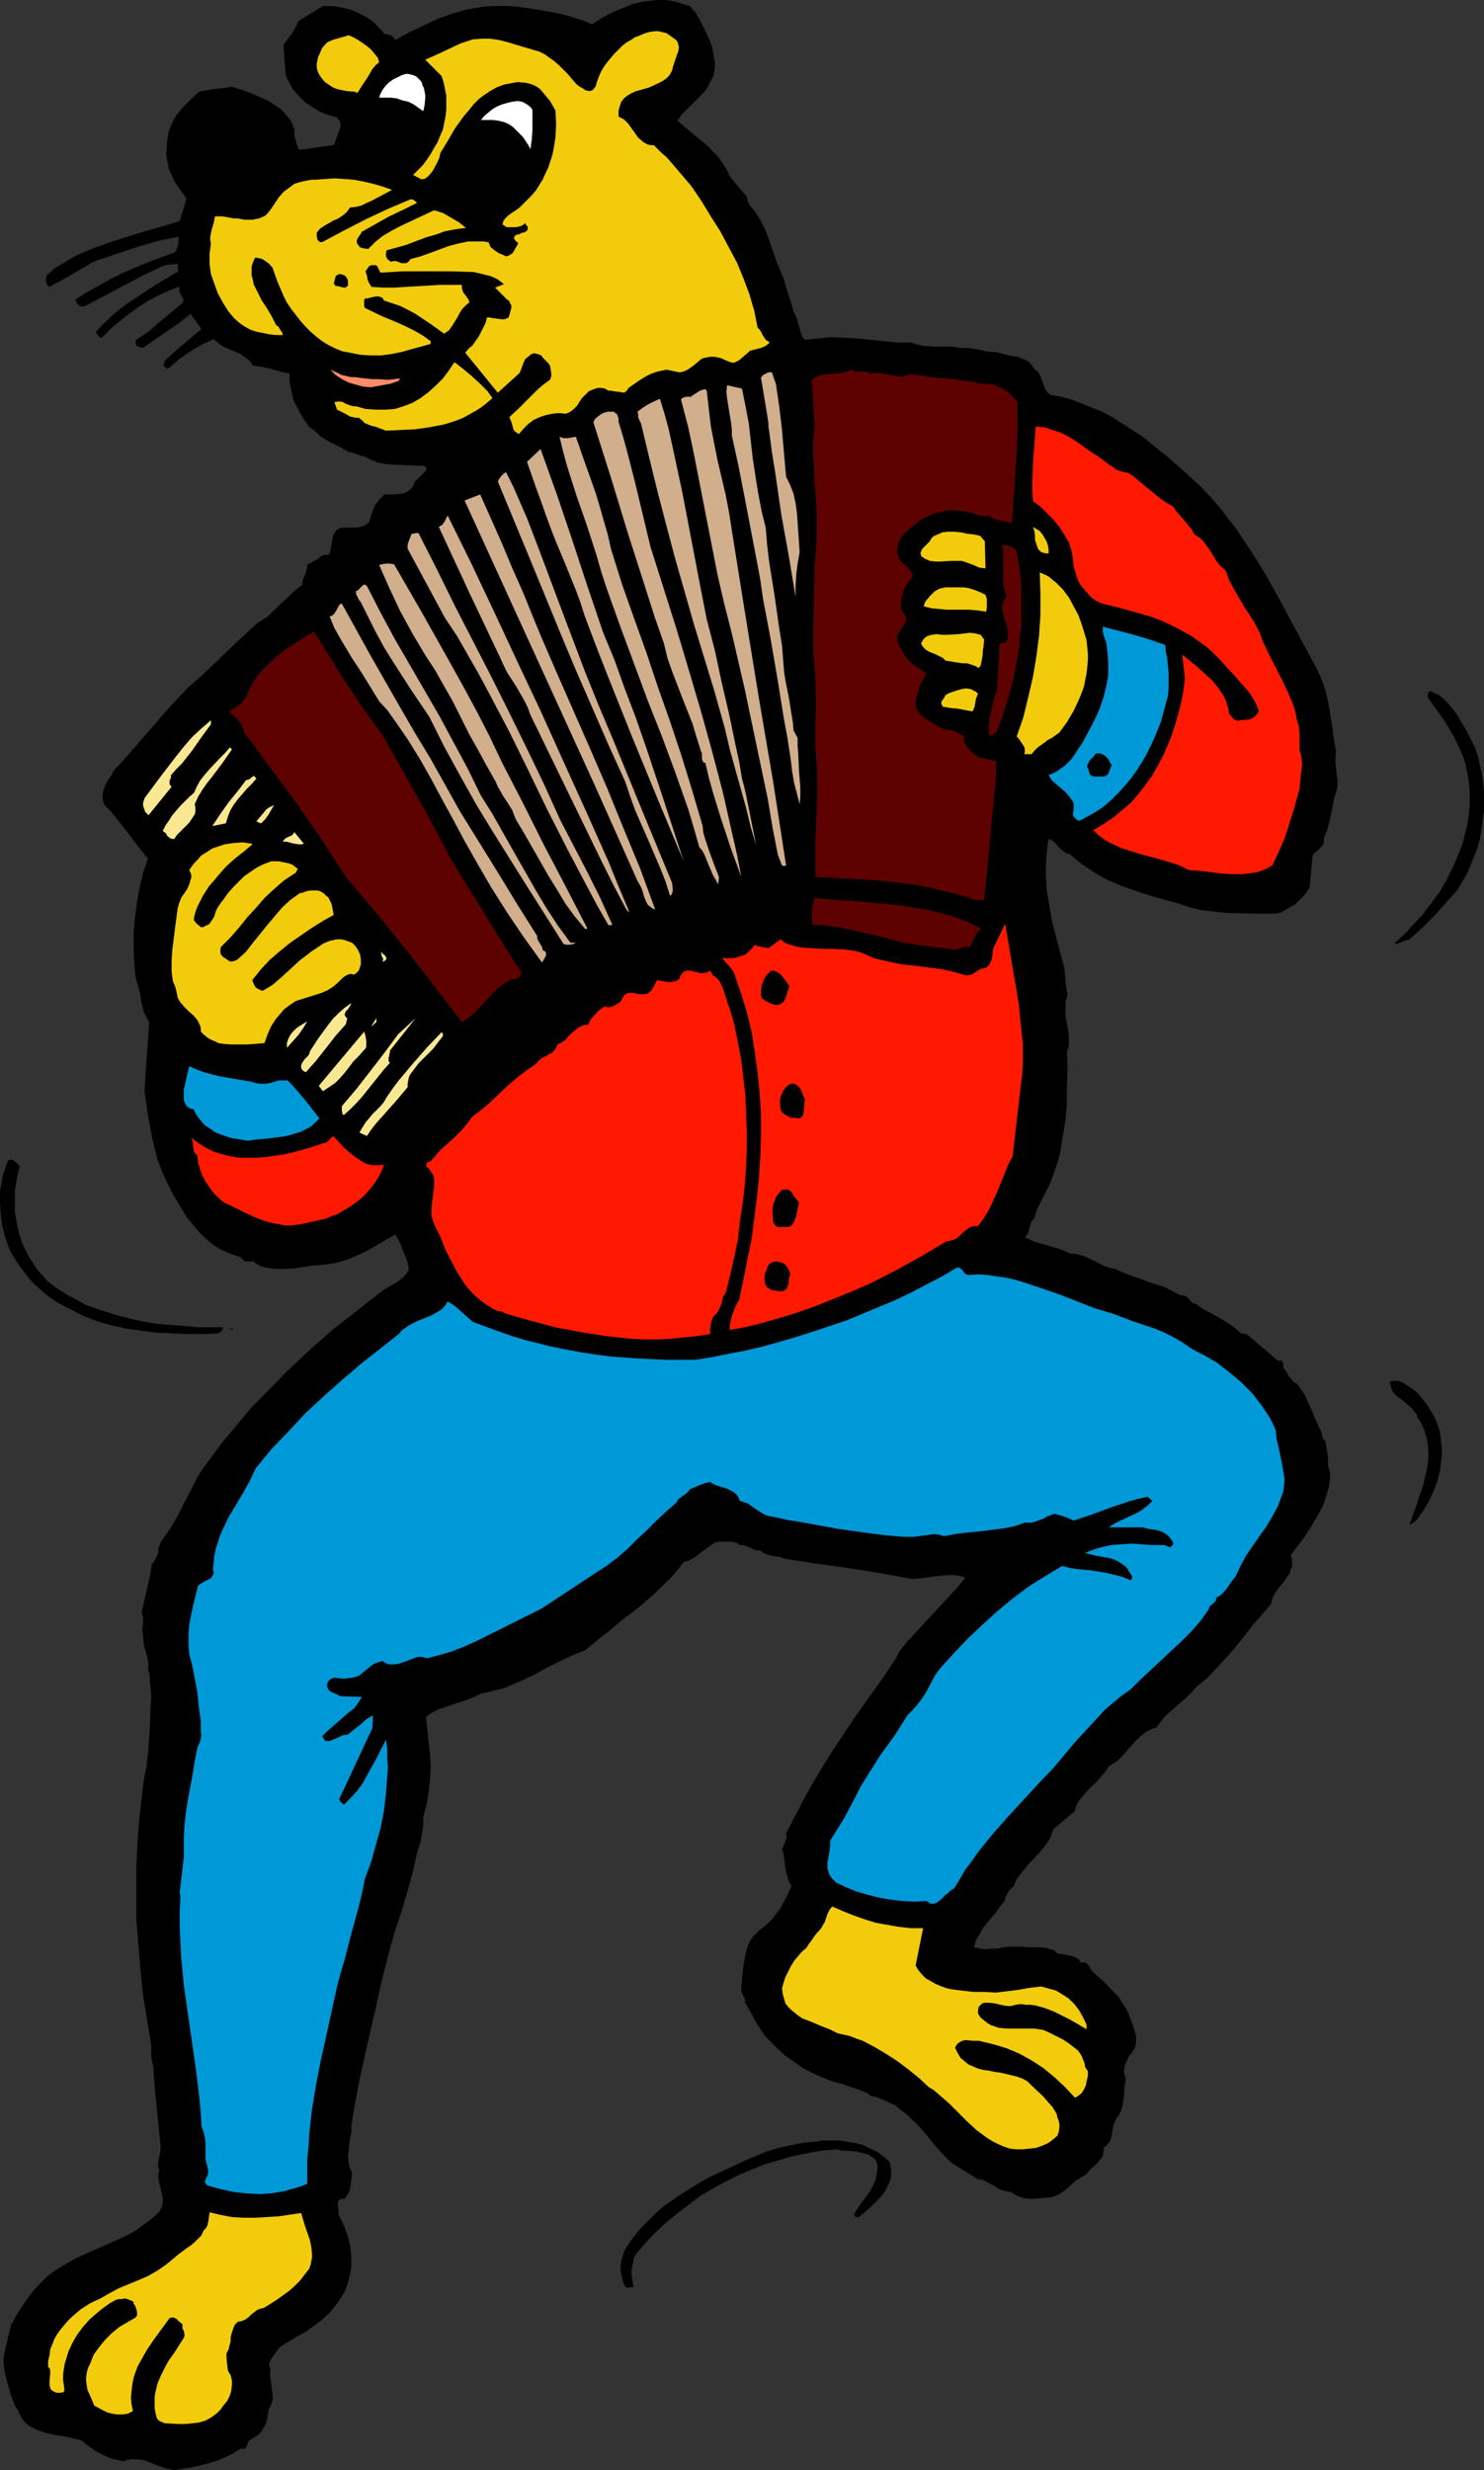 <?xml version="1.0" encoding="UTF-8" standalone="no"?>
<svg
   version="1.0"
   width="93.552mm"
   height="155.711mm"
   id="svg65"
   sodipodi:docname="Accordion Player - Leopard.wmf"
   xmlns:inkscape="http://www.inkscape.org/namespaces/inkscape"
   xmlns:sodipodi="http://sodipodi.sourceforge.net/DTD/sodipodi-0.dtd"
   xmlns="http://www.w3.org/2000/svg"
   xmlns:svg="http://www.w3.org/2000/svg">
  <rect width="100%" height="100%" fill="#333333" stroke="none"/>
  <sodipodi:namedview
     id="namedview65"
     pagecolor="#ffffff"
     bordercolor="#000000"
     borderopacity="0.25"
     inkscape:showpageshadow="2"
     inkscape:pageopacity="0.0"
     inkscape:pagecheckerboard="0"
     inkscape:deskcolor="#d1d1d1"
     inkscape:document-units="mm" />
  <defs
     id="defs1">
    <pattern
       id="WMFhbasepattern"
       patternUnits="userSpaceOnUse"
       width="6"
       height="6"
       x="0"
       y="0" />
  </defs>
  <path
     style="fill:#000000;fill-opacity:1;fill-rule:evenodd;stroke:none"
     d="m 165.64,2.909 0.97,1.616 0.808,1.616 0.808,1.616 0.808,1.778 0.646,1.616 0.323,1.939 0.323,1.939 v 0.97 l -0.162,0.97 -0.162,0.97 -0.323,0.808 -0.485,0.808 -0.323,0.808 -1.131,1.616 -1.293,1.293 -1.454,1.454 -1.293,1.293 -1.293,1.293 -0.97,1.454 3.394,2.909 3.555,2.909 1.616,1.616 1.454,1.616 1.293,1.939 0.646,1.131 0.485,1.131 0.646,0.808 0.646,0.808 1.293,1.454 0.646,0.808 0.646,0.646 0.323,0.97 0.323,1.131 0.808,0.97 0.808,0.97 1.293,2.101 1.131,2.262 0.808,2.262 1.616,4.686 0.97,2.424 0.97,2.262 0.485,1.939 0.646,1.939 0.646,1.939 0.485,1.939 0.485,0.808 0.323,0.808 0.485,1.778 0.485,1.616 0.323,0.97 0.646,0.646 1.454,-0.162 1.616,-0.162 3.07,-0.323 3.232,0.162 3.07,0.162 3.232,0.323 3.07,0.323 3.232,0.323 h 3.232 l 1.454,0.485 1.454,0.323 2.909,0.162 h 2.909 1.293 l 1.454,0.323 h 1.131 0.97 l 2.262,0.323 2.101,0.485 1.131,0.162 h 1.131 l 1.293,0.323 1.293,0.323 1.293,0.323 1.293,0.162 1.293,0.485 1.131,0.485 0.485,0.485 0.485,0.485 0.323,0.485 0.485,0.646 0.646,0.485 0.485,0.646 0.323,0.808 0.323,0.97 0.646,1.616 0.485,0.808 0.646,0.646 2.586,0.485 2.586,0.646 2.424,0.97 2.424,0.97 2.424,0.97 2.424,1.293 2.262,1.454 2.262,1.454 2.262,1.454 2.101,1.616 4.363,3.555 4.04,3.555 4.04,3.717 2.262,2.424 2.101,2.424 1.939,2.585 1.939,2.424 1.778,2.747 1.778,2.585 3.394,5.494 3.07,5.494 5.979,11.15 3.07,5.656 1.131,2.424 0.808,2.262 0.646,2.424 0.485,2.424 0.808,5.171 0.323,2.585 0.485,2.585 -0.162,1.293 v 1.454 l 0.323,2.909 0.162,1.293 v 1.454 l -0.323,1.293 -0.485,1.454 -0.485,2.585 -0.485,2.424 -0.646,2.424 -0.808,2.101 v 0.808 l -0.162,0.646 -0.323,0.485 -0.485,0.485 -1.131,0.97 -0.485,0.485 -0.162,0.646 -0.646,7.272 -0.808,1.131 -0.808,0.97 -0.97,0.97 -0.808,0.808 -1.131,0.646 -1.131,0.646 -1.131,0.646 -1.131,0.323 h -5.979 l -5.979,-0.162 -2.909,-0.323 -2.909,-0.323 -2.747,-0.646 -2.909,-0.97 -6.949,-1.939 -3.394,-1.131 -3.232,-1.131 -3.394,-1.454 -3.07,-1.778 -1.454,-0.97 -1.454,-0.97 -1.454,-1.131 -1.454,-1.293 -0.808,-0.162 -0.646,-0.485 -0.646,-0.485 -0.485,-0.485 -0.97,-1.131 -0.646,-0.485 -0.808,-0.323 -0.323,2.101 -0.162,1.939 -0.162,1.939 v 1.939 l 0.162,3.878 0.646,3.878 0.646,3.878 0.97,3.717 0.97,3.717 0.97,3.555 0.162,1.454 0.162,1.778 0.162,1.616 0.162,0.808 0.162,0.646 -0.162,0.97 -0.323,0.808 v 1.778 1.778 l 0.323,1.778 0.323,1.616 0.162,1.778 v 1.616 l -0.162,0.808 -0.323,0.808 0.162,4.04 -0.162,4.04 v 4.201 l -0.323,4.04 -0.646,3.878 -0.646,4.04 -0.485,1.939 -0.646,1.778 -0.646,1.939 -0.646,1.778 -1.131,2.101 -0.97,1.939 -0.97,1.939 -0.646,2.101 -0.485,0.485 -0.323,0.646 -0.323,1.131 -0.323,1.131 -0.323,0.646 -0.485,0.485 1.293,0.646 1.131,0.485 5.656,1.616 1.293,0.485 1.293,0.646 1.616,0.162 1.293,0.323 1.293,0.485 1.293,0.646 2.586,1.293 1.293,0.485 1.454,0.323 1.939,0.808 1.939,0.808 1.939,0.646 2.101,0.808 4.04,1.293 1.778,0.97 1.939,0.97 h 0.646 l 0.485,0.162 0.485,0.323 0.323,0.323 0.646,0.808 0.485,0.323 0.646,0.162 1.293,0.97 1.454,0.808 1.293,0.646 1.454,0.808 2.586,1.616 1.293,0.97 1.293,1.131 1.293,0.162 7.434,6.302 h 0.323 0.323 0.323 l 0.162,0.323 0.162,0.323 v 0.485 0.485 l 0.162,0.323 0.323,0.323 0.485,0.808 0.323,0.646 0.323,0.323 0.646,0.808 0.485,0.485 0.485,0.162 0.97,1.293 0.97,1.454 0.646,1.454 1.293,2.909 0.646,1.616 1.454,3.07 v 0.485 l 0.162,0.485 0.162,0.485 0.485,0.323 0.162,0.97 0.162,0.97 0.323,1.939 v 1.778 l 0.162,0.97 0.323,0.97 v 1.293 l -0.162,1.454 -0.323,1.454 -0.323,1.131 -0.485,1.454 -0.485,1.293 -1.293,2.424 -1.454,2.424 -1.454,2.262 -3.394,4.525 0.323,0.97 v 0.808 0.97 l -0.323,0.646 -0.162,0.808 -0.485,0.646 -0.97,1.454 -0.97,1.131 -0.97,1.293 -0.808,1.454 -0.162,0.808 -0.162,0.646 -2.101,2.424 -2.101,2.424 -4.202,5.332 -2.262,2.585 -2.262,2.424 -2.262,2.424 -2.586,2.101 -1.131,1.293 -1.293,1.293 -1.293,1.131 -1.293,1.131 -1.293,1.131 -1.293,1.131 -0.97,1.293 -0.97,1.293 -0.97,0.323 -0.808,0.323 -0.808,0.485 -0.808,0.646 -1.293,1.131 -1.293,1.454 -1.131,1.293 -1.293,1.454 -1.293,1.131 -0.808,0.485 -0.808,0.485 -0.97,1.454 -1.131,1.293 -1.131,1.293 -1.293,1.131 -1.131,1.293 -1.131,1.293 -0.808,1.293 -0.323,0.808 -0.162,0.808 -5.171,4.363 -0.323,0.97 -0.323,0.97 -1.131,1.778 -1.293,1.616 -2.909,3.07 -1.293,1.616 -1.293,1.616 -0.485,0.97 -0.323,0.97 -0.808,0.646 -0.646,0.808 -0.485,0.97 -0.162,0.485 -0.162,0.646 -0.97,1.131 -0.97,1.454 -1.131,1.293 -2.101,2.585 -0.808,1.454 -0.808,1.454 -0.485,1.616 1.454,0.323 1.293,0.162 1.454,-0.162 h 1.454 l 1.454,-0.323 1.616,-0.162 h 1.454 1.454 l 0.97,0.162 h 0.97 1.939 l 1.778,0.162 0.97,0.323 0.97,0.323 0.646,0.646 0.808,0.162 0.97,0.162 0.97,0.162 0.808,0.162 0.808,0.323 0.808,0.485 0.162,0.323 0.323,0.485 0.646,-0.162 0.485,0.162 0.323,0.323 0.323,0.162 0.485,0.97 0.646,0.808 2.586,2.262 2.262,2.424 1.131,1.131 0.808,1.293 0.97,1.454 0.646,1.293 0.485,1.293 0.485,1.293 0.808,2.585 v 0.646 0.808 0.646 l -0.162,0.485 -0.646,1.293 -0.808,0.97 -0.646,1.293 -0.485,1.131 v 0.646 l -0.162,0.646 0.162,0.808 0.323,0.808 -0.323,2.262 -0.162,2.262 -0.323,2.101 -0.323,1.131 -0.485,0.97 -0.323,0.485 -0.323,0.323 -0.485,1.131 -0.323,0.97 -0.162,1.131 -0.162,0.97 -0.323,1.131 -0.323,0.485 -0.323,0.323 -0.323,0.485 -0.646,0.323 0.162,0.485 -0.162,0.646 -0.162,0.97 -0.646,0.808 -0.646,0.808 -0.808,0.808 -0.808,0.646 -0.646,0.808 -0.646,0.646 -1.131,0.646 -1.131,0.646 -1.939,1.778 -0.97,0.808 -0.97,0.646 -1.131,0.485 -1.131,0.323 -2.424,0.162 -2.424,0.162 -1.293,-0.162 -0.97,-0.323 -1.131,-0.485 -0.97,-0.646 -1.131,-0.162 -1.131,-0.323 -0.808,-0.323 -0.97,-0.646 -1.778,-0.97 -0.97,-0.485 -1.131,-0.162 -6.302,-3.878 -2.262,-2.262 -2.101,-2.424 -2.101,-2.585 -2.101,-2.262 -2.424,-2.262 -1.293,-0.97 -1.131,-0.97 -1.454,-0.646 -1.454,-0.646 -1.454,-0.646 -1.616,-0.323 -0.646,-0.646 -0.808,-0.323 -1.616,-0.646 -1.616,-0.485 -1.778,-0.646 -2.424,-0.646 -2.424,-0.97 -2.262,-0.97 -2.424,-1.293 -2.101,-1.454 -2.101,-1.454 -1.939,-1.778 -1.778,-1.778 -0.97,-0.97 -0.808,-1.131 -1.454,-2.262 -1.293,-2.424 -1.454,-2.424 0.162,-0.485 -0.162,-0.323 -0.808,-1.778 v -0.485 -0.485 l 0.162,-1.939 0.162,-1.939 0.323,-1.939 0.323,-1.939 0.485,-1.778 0.323,-0.97 0.485,-0.808 0.485,-0.808 0.808,-0.646 0.646,-0.808 0.97,-0.646 1.131,-0.97 1.131,-1.131 0.808,-1.131 0.97,-1.131 0.646,-1.293 0.808,-1.454 1.293,-2.747 -0.646,-1.131 -0.323,-1.131 -0.323,-1.131 -0.162,-0.97 -0.323,-2.424 -0.162,-1.131 -0.323,-0.97 0.485,-0.97 0.323,-0.97 0.323,-0.97 -0.162,-0.808 2.101,-4.04 2.101,-4.04 2.262,-4.04 2.424,-4.04 2.424,-3.878 2.586,-3.878 2.586,-3.878 2.747,-3.878 4.04,-5.656 1.939,-2.909 0.97,-1.454 0.808,-1.616 1.778,-2.262 1.939,-2.101 4.04,-4.363 4.04,-4.363 2.101,-2.262 1.778,-2.262 -0.808,-0.323 -0.97,-0.162 -1.778,-0.162 -1.778,0.162 -1.778,0.162 -3.555,0.485 -1.939,0.162 -0.808,-0.162 -0.97,-0.162 -7.11,-1.293 -7.272,-1.131 -7.11,-0.97 -7.272,-1.131 -0.646,-0.323 -0.808,-0.162 -1.454,-0.162 -1.454,-0.485 -0.646,-0.323 -0.646,-0.485 h -0.646 l -0.646,-0.162 -1.131,-0.485 -1.131,-0.485 -0.646,-0.162 h -0.646 l -0.646,-0.485 -0.646,-0.162 -0.808,-0.162 h -0.808 -1.616 l -1.454,0.162 -1.778,1.293 -1.778,1.293 -0.808,0.646 -0.97,0.646 -0.97,0.485 -1.131,0.323 -1.131,1.454 -1.293,1.616 -2.747,2.747 -2.909,2.747 -3.07,2.585 -3.232,2.424 -3.07,2.585 -3.07,2.424 -2.909,2.424 -3.232,1.293 -3.07,1.454 -2.909,1.454 -2.909,1.616 -3.07,1.454 -3.07,1.293 -1.616,0.646 -1.616,0.323 -1.778,0.485 -1.616,0.323 -1.616,0.808 -1.616,0.646 -3.394,1.131 -3.394,1.131 -1.616,0.808 -1.454,0.97 0.323,3.07 0.323,2.909 0.323,3.07 0.162,2.909 -0.162,3.07 -0.323,2.909 -0.485,2.909 -0.808,3.07 v 1.939 l -0.323,2.101 -0.323,1.939 -0.323,0.97 -0.323,0.808 -1.131,5.009 -1.293,4.848 -1.454,4.848 -1.616,4.848 -1.616,5.817 -1.454,5.817 -2.586,11.473 -1.293,5.656 -1.293,5.817 -1.131,5.817 -0.97,5.979 v 1.454 l -0.323,1.454 -0.162,1.293 -0.162,1.454 -0.162,1.454 0.162,1.293 0.162,1.293 0.646,1.293 v 0.646 l -0.162,0.97 -0.162,1.616 -0.162,0.808 -0.323,0.808 -0.485,0.808 -0.485,0.646 h -0.485 -0.323 l -0.323,0.162 -0.162,0.162 -0.323,0.485 v 0.485 l 0.162,1.293 v 0.646 0.485 l 1.131,2.262 0.97,2.424 0.646,2.585 0.323,2.585 v 1.293 1.293 l -0.162,1.131 -0.323,1.293 -0.323,1.293 -0.323,1.131 -0.485,1.131 -0.646,1.131 -1.454,2.101 -1.454,1.778 -1.778,1.616 -1.939,1.454 -1.939,1.454 -2.101,1.131 -4.04,2.424 -0.97,1.293 -0.97,1.293 -0.323,0.646 -0.323,0.646 v 0.808 l 0.323,0.808 -0.162,1.131 0.162,1.131 0.323,2.424 0.162,1.293 v 1.131 l -0.323,1.131 -0.323,0.646 -0.323,0.646 -0.162,1.131 -0.162,1.131 -0.323,0.97 -0.485,0.97 -0.485,0.808 -0.646,0.808 -0.97,0.646 -0.808,0.485 -0.485,0.323 -0.323,0.323 -0.323,0.97 -0.162,0.323 -0.323,0.323 -0.323,0.162 -0.646,-0.162 -1.778,1.131 -1.939,0.97 -1.939,0.808 -2.101,0.646 -1.939,0.485 -2.101,0.485 -4.04,0.646 -1.616,-0.323 -1.454,-0.485 -1.454,-0.485 -1.454,-0.646 -1.454,-0.485 -1.454,-0.162 h -0.808 -0.808 l -0.808,0.162 -0.808,0.323 -1.293,-0.323 -1.454,-0.323 -1.293,-0.485 -1.293,-0.646 -1.293,-0.646 -1.131,-0.808 -1.131,-0.808 -1.131,-0.97 -1.939,-0.485 -2.262,-0.485 -2.262,-0.323 -2.101,-0.485 L 8.888,578.981 7.918,578.496 6.949,578.011 6.141,577.365 5.494,576.557 4.848,575.588 4.363,574.456 3.717,573.487 3.232,572.356 2.424,570.093 1.778,567.831 1.131,565.246 0.97,563.953 0.808,562.499 l 0.162,-1.454 0.323,-1.454 1.293,-5.494 1.131,-2.101 1.293,-2.101 1.293,-1.939 1.616,-2.101 1.616,-1.778 1.616,-1.616 1.939,-1.454 2.101,-1.293 2.747,-1.616 2.909,-1.293 2.909,-1.293 2.909,-1.293 2.909,-1.293 2.747,-1.454 1.293,-0.97 1.293,-0.97 1.293,-0.97 1.293,-1.131 0.485,-0.485 0.323,-0.646 0.323,-0.646 0.162,-0.646 v -1.293 l -0.323,-1.454 -0.646,-2.747 -0.162,-1.293 0.162,-0.646 0.162,-0.485 -0.323,-0.808 v -0.646 l 0.162,-1.293 0.323,-1.293 0.162,-1.454 -0.485,-4.686 -0.485,-4.848 -0.485,-4.848 -0.323,-4.848 -0.323,-1.293 -0.162,-1.293 v -1.131 -1.293 l -0.97,-5.979 -0.97,-5.979 -0.646,-6.14 -0.485,-5.979 -0.485,-6.14 v -6.302 -6.14 l 0.323,-6.464 0.323,-4.363 0.485,-4.201 0.485,-4.363 0.323,-2.101 0.485,-2.262 0.485,-4.686 0.323,-4.686 0.162,-4.848 0.162,-2.424 -0.162,-2.424 -0.162,-1.131 v -0.97 l -0.162,-1.131 -0.162,-0.485 -0.162,-0.485 0.162,-1.131 -0.162,-0.97 -0.485,-2.101 -0.323,-0.97 -0.162,-0.97 -0.162,-1.131 v -0.97 l -0.162,-0.808 v -0.646 l 0.162,-1.293 v -1.293 l -0.162,-0.646 -0.162,-0.646 0.646,-2.909 1.293,-5.656 0.485,-2.909 0.485,-0.485 0.323,-0.646 0.646,-1.293 0.162,-1.454 0.485,-1.293 1.454,-2.101 1.293,-1.939 1.293,-2.262 1.131,-2.262 2.262,-4.363 1.131,-2.262 1.293,-2.101 2.262,-3.07 2.262,-3.07 2.424,-2.909 2.424,-2.909 2.424,-2.909 2.747,-2.747 5.333,-5.494 5.494,-5.171 5.656,-5.009 5.979,-4.686 5.979,-4.686 3.555,-2.101 0.808,-0.646 0.808,-0.646 0.646,-0.808 0.485,-0.808 -0.485,-2.262 -0.808,-1.939 -0.808,-2.101 -1.131,-2.101 -3.555,2.101 -3.717,2.101 -1.778,0.808 -1.939,0.808 -1.939,0.646 -2.101,0.485 -2.262,0.323 -2.262,0.162 -4.525,0.646 -2.262,0.162 h -2.262 l -2.262,-0.323 -1.131,-0.323 -0.97,-0.485 -0.485,-0.323 -0.323,-0.323 h -1.293 -0.485 l -0.485,-0.162 -0.323,-0.323 -0.323,-0.162 v -0.323 l -1.616,-0.485 -1.616,-0.646 -1.454,-0.646 -1.454,-0.808 -1.293,-0.97 -1.293,-1.131 -1.131,-1.131 -1.131,-1.293 -2.101,-2.585 -1.778,-2.909 -1.616,-2.747 -1.454,-2.909 -1.131,-2.585 -0.97,-2.585 -0.646,-2.585 -0.646,-2.585 -0.97,-5.494 -0.808,-5.656 1.131,-16.321 -0.646,-1.131 -0.646,-1.293 -0.323,-1.293 -0.323,-1.293 -0.162,-1.454 -0.323,-1.293 -0.323,-1.293 -0.485,-1.454 -0.323,-3.555 -0.162,-3.555 v -3.717 l 0.323,-3.555 0.485,-3.717 0.646,-3.555 0.808,-3.393 1.131,-3.393 -2.586,-3.232 -2.424,-3.232 -2.424,-3.07 -1.293,-1.616 -1.454,-1.454 -0.323,-0.485 -0.162,-0.646 -0.162,-1.131 0.162,-0.97 0.323,-1.131 0.485,-1.131 0.646,-0.97 0.646,-0.97 0.485,-0.97 2.262,-2.424 2.101,-2.424 4.202,-4.848 4.363,-5.009 2.262,-2.424 2.262,-2.424 4.202,-3.717 4.04,-3.878 4.04,-3.878 4.202,-3.878 1.454,-0.97 1.454,-0.97 1.293,-1.293 1.293,-1.293 1.454,-1.293 1.293,-1.293 1.293,-1.131 1.454,-1.131 v -0.646 l 0.162,-0.646 0.485,-1.131 0.323,-1.131 0.162,-0.646 v -0.646 l 0.646,-0.162 0.646,-0.485 0.646,-0.323 0.646,-0.323 0.485,-0.485 0.646,-0.323 0.646,-0.162 h 0.808 l 0.323,-0.808 0.162,-0.808 0.162,-0.97 0.162,-0.97 0.162,-0.97 0.485,-0.808 0.485,-0.646 0.485,-0.162 0.485,-0.323 h 0.97 2.586 l 0.808,-0.162 0.808,-0.162 0.646,-0.323 0.808,-0.646 0.646,-1.939 0.646,-1.778 0.485,-0.808 0.646,-0.808 0.646,-0.646 0.646,-0.646 h 1.939 l 2.101,-0.162 0.808,-0.162 0.808,-0.485 0.808,-0.646 0.162,-0.323 0.323,-0.485 0.162,-0.646 0.485,-0.485 0.97,-0.97 0.808,-0.808 0.485,-0.485 0.162,-0.646 -0.485,-0.485 -3.878,-0.162 -3.717,-0.162 -1.939,-0.162 -1.616,-0.323 -1.616,-0.646 -1.616,-0.808 -0.808,-0.162 -1.778,-0.646 -0.485,-0.162 h -0.485 l -2.262,-1.293 -2.262,-1.131 -1.131,-0.646 -1.131,-0.646 -0.97,-0.97 -0.97,-0.808 -0.808,-0.485 -0.97,-1.454 -0.97,-1.454 -0.808,-1.616 -0.808,-1.454 -0.485,-1.616 -0.323,-1.616 -0.323,-1.778 v -1.778 l -2.101,-0.485 -2.262,-0.646 -2.262,-0.485 -2.101,-0.323 -0.485,-0.646 -0.485,-0.646 -1.131,-0.808 -1.131,-0.808 -1.293,-0.485 -2.586,-1.131 -1.131,-0.808 -0.646,-0.485 -0.485,-0.485 -2.747,1.293 -2.747,1.616 -2.586,1.778 -2.424,2.101 -0.323,0.162 h -0.485 l -0.323,-0.323 -0.323,-0.323 0.323,-1.131 2.262,-2.101 2.101,-1.778 4.363,-3.717 -2.586,-3.555 -2.909,2.262 -5.656,3.878 -2.747,1.939 -0.808,-0.162 -0.646,-0.323 -0.323,-0.323 v -0.323 -0.323 l 0.162,-0.485 2.909,-1.939 2.586,-2.262 2.747,-2.262 2.747,-2.262 0.162,-0.485 0.162,-0.323 -0.323,-0.485 -0.162,-0.323 -0.485,-0.97 -0.162,-0.485 0.162,-0.485 -0.323,-0.323 -2.424,0.97 -2.424,1.131 -2.424,1.293 -2.262,1.454 -2.262,1.616 -2.262,1.778 -2.101,1.778 -2.101,2.101 h -0.323 l -0.162,-0.162 -0.323,-0.323 -0.162,-0.162 -0.162,-0.323 -0.323,-0.323 2.101,-2.262 2.262,-2.101 2.424,-1.939 2.586,-1.778 5.171,-3.393 5.171,-3.07 -0.162,-0.97 v -0.485 -0.323 l -1.454,0.162 -1.454,0.162 -1.293,0.485 -1.293,0.646 -2.747,1.293 -2.424,1.293 -11.312,5.979 -0.485,0.162 h -0.485 l -0.323,-0.162 -0.323,-0.162 -0.323,-0.323 -0.162,-0.323 -0.162,-0.323 -0.162,-0.323 2.747,-1.778 2.909,-1.616 2.909,-1.616 2.909,-1.454 3.07,-1.293 3.07,-1.293 3.07,-1.131 3.07,-1.131 0.323,-0.485 0.162,-0.485 0.323,-0.808 v -0.646 -0.323 l 0.162,-0.97 -2.424,0.485 -2.424,0.485 -5.01,1.454 -4.848,1.616 -2.424,0.808 -2.424,0.808 -1.454,0.646 -1.293,0.808 -5.818,3.393 -1.293,0.646 -1.454,0.808 -0.323,-0.323 -0.323,-0.323 -0.162,-0.646 v -0.808 l 0.162,-0.646 1.616,-1.454 1.778,-1.131 1.939,-1.131 1.939,-1.131 1.939,-0.808 1.939,-0.808 4.04,-1.454 4.04,-1.293 4.202,-1.293 4.04,-1.131 4.202,-1.293 1.616,-5.333 -1.939,-2.747 -0.97,-1.454 -0.646,-1.454 -0.646,-1.454 -0.323,-1.616 -0.323,-1.778 0.162,-1.778 v -0.97 l 0.162,-0.97 0.323,-1.939 0.808,-1.939 0.97,-1.778 1.293,-1.616 1.293,-1.293 1.454,-1.454 1.454,-1.293 0.97,-0.162 0.97,-0.162 1.939,-0.323 1.778,-0.162 2.101,-0.323 2.101,0.646 2.262,0.808 2.262,0.97 2.101,0.97 1.939,1.293 0.97,0.646 0.808,0.808 0.646,0.808 0.808,0.97 0.485,0.97 0.485,1.293 v 1.293 l 0.323,1.293 0.323,1.131 0.485,1.131 8.242,-1.131 0.323,-0.808 0.323,-0.808 0.323,-0.97 0.323,-0.808 0.323,-0.97 v -0.808 l -0.162,-0.646 -0.323,-0.323 -0.323,-0.485 -1.939,-0.485 -2.101,-0.808 -1.778,-1.131 -1.778,-1.131 -1.454,-1.454 -1.454,-1.616 -0.97,-1.778 -0.485,-0.97 -0.323,-0.97 -0.485,-6.948 0.97,-1.293 1.131,-1.454 0.808,-1.454 0.323,-0.646 0.323,-0.808 5.818,-3.555 h 2.262 l 2.101,0.323 2.101,0.485 1.939,0.808 1.939,0.97 1.616,1.131 1.454,1.454 1.293,1.454 0.808,0.162 0.646,0.162 0.646,0.485 0.485,0.646 3.232,-1.778 3.394,-1.616 3.394,-1.616 3.555,-1.293 1.778,-0.485 1.778,-0.485 1.939,-0.323 1.939,-0.323 1.939,-0.162 h 1.939 2.101 l 2.101,0.162 4.525,0.646 4.525,0.808 2.262,0.485 2.101,0.646 2.101,0.646 2.262,0.97 2.424,-1.616 2.909,-1.454 2.747,-1.131 1.616,-0.646 1.293,-0.323 1.616,-0.323 1.454,-0.162 L 156.752,0 h 1.454 l 1.616,0.162 1.454,0.323 1.454,0.485 1.616,0.485 z"
     id="path1" />
  <path
     style="fill:#f2cc0c;fill-opacity:1;fill-rule:evenodd;stroke:none"
     d="m 161.115,9.534 0.323,0.485 0.162,0.485 0.162,0.808 -0.162,0.97 -0.323,0.808 -0.646,1.939 -0.323,0.97 -0.162,0.808 -0.646,1.131 -0.808,0.808 -0.97,0.646 -0.97,0.485 -2.101,0.97 -2.262,0.646 -1.131,0.323 -0.97,0.485 -0.808,0.485 -0.808,0.646 -0.646,0.808 -0.323,0.97 -0.323,1.131 v 1.454 l 0.646,0.323 0.646,0.323 0.97,0.97 0.808,1.131 0.808,1.131 0.808,1.131 1.131,0.97 0.485,0.323 0.646,0.323 0.646,0.162 h 0.808 l 1.616,1.616 1.616,1.454 2.909,3.393 2.747,3.232 2.424,3.555 2.262,3.717 2.262,3.555 4.04,7.595 1.454,3.555 1.454,3.878 1.131,3.878 0.808,4.04 0.485,0.485 0.323,0.485 0.485,0.97 0.646,0.97 0.485,0.323 0.485,0.323 -0.97,0.808 -1.131,0.485 -1.293,0.323 -1.293,0.323 -1.293,1.131 -1.293,1.131 -0.646,0.323 -0.646,0.323 -0.808,-0.162 -0.485,-0.162 -0.323,-0.162 -0.808,-0.323 -0.646,-0.323 -0.808,-0.162 -0.808,-0.162 h -0.97 l -0.808,0.162 -0.808,0.162 -0.646,0.323 -1.293,1.131 -1.293,0.97 -0.808,0.485 -0.808,0.323 -0.808,0.162 -0.808,-0.162 -0.808,-0.162 -0.808,-0.162 -0.646,-0.162 -0.808,0.162 -1.454,0.323 -1.454,0.485 -1.293,0.646 -1.293,0.808 -2.586,1.778 -0.323,0.323 -0.162,0.323 -0.485,0.485 -0.485,0.162 -0.646,-0.162 -1.454,-0.162 -0.808,-0.162 h -0.646 l -0.808,-0.485 -0.808,-0.162 h -0.97 l -0.97,0.323 -1.131,0.485 -0.808,0.808 -0.808,0.808 -0.646,0.97 -0.485,0.808 -0.808,0.808 -0.808,0.646 -0.646,0.323 -0.485,0.162 -1.616,-0.162 -1.616,0.162 -1.454,0.323 -1.454,0.485 -1.454,0.646 -1.293,0.97 -1.131,1.131 -1.131,1.293 -0.485,-0.323 -0.485,-0.323 -0.323,-0.485 -0.162,-0.646 -0.323,-1.131 -0.485,-1.131 2.262,-2.101 2.262,-2.262 2.262,-2.262 1.131,-0.97 1.293,-0.97 0.485,-0.323 0.162,-0.485 0.162,-0.485 v -0.323 l -0.162,-1.131 -0.162,-0.97 -0.485,-0.646 -0.485,-0.485 -0.646,-0.646 -0.485,-0.646 -0.808,-0.323 -0.646,-0.162 h -0.485 l -0.323,0.162 -0.323,0.162 -0.323,0.323 -0.646,0.485 -0.323,0.323 -0.485,1.131 -0.323,0.97 -0.485,1.131 -5.171,4.686 -7.757,-9.534 0.808,-0.97 0.97,-0.808 0.646,-0.97 0.808,-1.131 0.485,-0.97 0.646,-1.293 0.485,-0.97 0.323,-1.293 h 0.646 l 0.646,0.162 1.293,0.162 1.293,0.162 0.646,-0.162 0.646,-0.323 0.323,-1.131 0.323,-1.131 v -0.646 l -0.323,-0.485 -0.162,-0.485 -0.646,-0.485 -2.747,-2.747 2.101,-0.808 -0.808,-0.646 -0.646,-0.485 -0.97,-0.485 -0.808,-0.323 -1.939,-0.485 -2.101,-0.485 -5.494,-0.162 h -5.494 -5.656 l -5.494,0.323 -0.162,-0.323 -0.162,-0.323 -0.323,-0.646 -0.162,-0.323 -0.323,-0.162 h -0.485 -0.485 -0.162 l -0.323,0.162 -0.323,0.323 -0.162,0.323 -0.162,0.162 -0.323,0.485 0.323,0.97 0.162,0.97 0.323,0.808 0.323,0.485 0.323,0.485 2.747,0.162 h 2.586 l 5.494,-0.323 5.333,-0.323 h 2.586 2.747 v 0.646 l 0.162,0.646 0.162,0.485 0.646,0.808 0.323,0.485 0.323,0.485 0.162,0.646 -0.808,0.646 -0.808,0.808 -0.646,0.97 -0.485,0.97 -1.293,2.101 -0.808,1.131 -1.131,0.808 -3.394,-2.424 -3.394,-2.262 -1.778,-0.97 -1.939,-0.97 -1.939,-0.646 -1.939,-0.646 -0.162,-0.323 -0.162,-0.323 -0.485,-0.162 -0.485,-0.162 h -0.646 l -1.454,0.323 -0.485,0.162 h -0.646 l -0.162,0.485 v 0.646 0.646 l 0.162,0.485 4.04,1.939 3.878,1.616 2.101,0.97 1.939,0.97 1.939,1.131 1.778,1.293 v 0.646 l -2.262,0.646 -2.424,0.646 -2.262,0.646 -2.424,0.485 -2.424,0.323 h -2.586 l -2.424,-0.162 -2.424,-0.485 -1.778,-0.323 -1.616,-0.646 -1.616,-0.808 -1.616,-0.97 -1.454,-1.131 -1.293,-1.131 -1.293,-1.293 -1.131,-1.293 -1.131,-1.454 -1.131,-1.454 -0.97,-1.454 -0.808,-1.616 -1.454,-3.393 -1.131,-3.232 -0.808,-0.97 -1.131,-0.808 -0.485,-0.323 -0.646,-0.162 -0.646,-0.162 h -0.485 l -0.485,1.131 -0.323,0.97 v 1.131 0.97 l 0.323,1.131 0.162,0.97 0.97,1.939 0.97,1.939 1.293,1.939 1.131,1.939 0.97,1.939 0.646,0.485 0.323,0.646 0.485,0.646 0.162,0.646 h -1.616 l -1.454,-0.162 -1.616,-0.323 -1.616,-0.323 -1.454,-0.485 -1.454,-0.808 -1.131,-0.808 -1.293,-1.131 -1.454,-1.778 -1.293,-2.101 -1.131,-2.101 -0.808,-2.262 -0.808,-2.262 -0.323,-2.424 v -2.424 l 0.162,-1.131 0.162,-1.293 -0.162,-0.808 V 56.395 l 0.323,-1.616 0.485,-1.616 0.323,-1.616 h 1.778 l 1.778,0.323 0.808,0.162 h 0.97 l 1.778,0.323 h 1.778 l 0.808,-0.162 0.808,-0.162 0.808,-0.323 0.646,-0.323 0.646,-0.646 0.646,-0.808 0.97,-1.454 0.97,-1.454 1.131,-1.293 1.293,-0.97 1.293,-0.97 1.616,-0.485 1.616,-0.323 0.808,-0.162 h 0.97 l 2.262,-0.162 2.262,-0.162 2.424,0.162 2.262,0.162 2.424,0.485 2.101,0.485 2.262,0.646 2.262,0.808 -2.424,1.293 -2.424,1.293 -1.131,0.485 -1.293,0.646 -1.293,0.323 -1.454,0.162 -0.808,1.131 -0.97,0.808 -0.97,0.646 -1.131,0.485 -2.262,1.293 -0.97,0.646 -0.808,0.97 v 0.323 0.485 l 0.162,0.808 0.162,0.323 0.323,0.162 0.162,0.162 h 0.485 l 5.171,-2.747 5.333,-2.747 5.171,-2.424 5.333,-2.262 h 0.485 l 0.323,0.162 0.808,0.646 -3.232,1.616 -3.394,1.616 -6.626,3.717 -0.162,0.485 -0.323,0.323 -0.162,0.323 -0.323,0.485 -0.162,0.485 v 0.323 l 0.162,0.485 0.323,0.323 0.162,0.323 0.323,0.162 0.485,0.162 1.293,0.162 1.616,-1.616 1.778,-1.454 1.939,-1.131 2.101,-1.131 8.242,-3.878 2.101,0.646 1.939,1.131 1.939,1.131 1.616,1.293 -2.424,0.323 -2.586,0.485 -2.262,0.808 -2.262,0.646 -4.686,1.778 -2.262,0.646 -2.424,0.646 -0.162,0.808 v 0.646 l 0.162,0.323 0.323,0.485 0.323,0.162 0.323,0.323 0.646,-0.162 h 0.646 l 1.293,0.485 h 0.646 0.485 l 0.485,-0.323 0.323,-0.323 0.162,-0.323 2.424,-0.646 2.262,-0.808 4.363,-1.616 2.424,-0.646 2.262,-0.485 h 1.293 1.131 1.293 l 1.131,0.162 0.323,0.646 0.162,0.485 0.97,0.808 0.97,0.646 1.131,0.485 0.646,0.323 0.646,-0.162 0.485,-0.323 0.485,-0.323 0.646,-1.131 0.646,-1.131 -0.162,-0.323 -0.323,-0.162 -0.485,-0.646 v -0.323 l 0.162,-0.323 0.485,-0.323 0.808,-0.162 0.323,-0.323 h 0.485 l 0.646,-0.323 0.162,-0.162 0.162,-0.323 v -0.323 -0.323 l -0.323,-0.323 -0.323,-0.485 -0.323,0.323 -0.485,0.323 -0.646,0.162 -0.646,0.162 h -2.262 l -0.485,-0.323 -0.485,-0.323 0.162,-0.808 0.485,-0.646 0.646,-0.646 0.646,-0.485 1.454,-0.97 0.646,-0.485 0.646,-0.646 1.131,-1.131 1.131,-1.131 0.97,-1.131 0.808,-1.293 0.808,-1.293 0.646,-1.454 0.646,-1.293 0.485,-1.454 0.485,-1.454 0.323,-1.454 0.485,-3.07 0.162,-3.07 -0.162,-3.232 -1.293,-2.262 -0.808,-0.97 -0.808,-0.97 -0.808,-0.97 -0.97,-0.646 -1.131,-0.485 -1.293,-0.323 -1.939,-0.162 -1.778,0.323 -1.616,0.323 -1.616,0.646 -1.454,0.808 -1.454,0.97 -1.293,0.97 -1.293,1.293 -1.131,1.454 -1.131,1.293 -2.101,2.909 -1.778,3.07 -1.778,2.909 -0.162,0.97 -0.485,1.131 -1.131,2.101 -0.646,0.808 -0.646,0.646 -0.485,0.323 -0.323,0.162 h -0.485 -0.485 v -0.162 l -1.616,-0.808 1.131,-1.131 1.131,-1.131 0.97,-1.293 0.97,-1.454 0.808,-1.454 0.808,-1.293 0.646,-1.616 0.646,-1.454 0.323,-1.616 0.323,-1.616 0.162,-1.616 v -1.616 -1.616 l -0.323,-1.616 -0.323,-1.616 -0.485,-1.454 -3.878,-3.878 2.909,-1.293 2.747,-1.293 2.747,-1.293 2.909,-0.97 2.262,-0.162 h 1.939 l 2.101,0.323 1.939,0.485 3.717,1.131 3.878,1.131 1.293,0.646 1.131,0.808 1.131,0.808 1.131,0.97 2.101,2.101 1.778,2.101 0.485,0.485 0.646,0.485 0.646,0.323 0.646,0.485 0.646,0.162 h 0.646 l 0.323,-0.162 0.323,-0.162 0.162,-0.323 0.323,-0.323 0.323,-1.131 0.485,-1.293 0.485,-1.131 0.646,-1.131 0.808,-1.131 0.808,-0.97 0.808,-0.97 0.97,-0.97 0.97,-0.97 0.97,-0.808 1.131,-0.646 0.97,-0.646 1.293,-0.485 1.131,-0.485 1.131,-0.323 1.293,-0.162 h 0.808 l 0.646,0.162 0.646,0.162 0.646,0.162 1.131,0.808 z"
     id="path2" />
  <path
     style="fill:#f2cc0c;fill-opacity:1;fill-rule:evenodd;stroke:none"
     d="m 90.334,14.866 -0.808,0.646 -0.808,0.97 -1.131,1.939 -1.293,1.939 -1.131,1.778 -0.808,-0.323 h -0.646 l -1.454,-0.162 -1.454,-0.323 -0.646,-0.162 -0.808,-0.323 -0.97,-0.646 -0.97,-0.646 -0.808,-0.97 -0.646,-0.97 -0.323,-0.808 -0.162,-0.808 v -0.808 l 0.162,-0.808 0.162,-0.808 0.323,-0.646 0.323,-0.808 0.323,-0.646 0.646,-0.808 0.646,-0.646 0.808,-0.323 0.808,-0.323 1.778,-0.485 1.616,-0.485 1.131,0.485 1.131,0.646 0.97,0.646 1.131,0.808 0.97,0.808 0.808,0.97 0.808,0.97 z"
     id="path3" />
  <path
     style="fill:#ffffff;fill-opacity:1;fill-rule:evenodd;stroke:none"
     d="m 100.677,20.36 0.323,0.646 0.162,0.808 0.162,0.808 v 0.808 l -0.162,1.616 -0.162,0.808 -0.162,0.646 -1.131,-0.808 -1.131,-0.808 -1.293,-0.646 -1.454,-0.323 -1.293,-0.485 -1.454,-0.162 h -1.454 -1.293 l 0.323,-0.97 0.646,-1.131 0.646,-0.808 0.808,-0.808 0.97,-0.646 0.97,-0.485 0.97,-0.485 0.97,-0.323 h 0.646 l 0.646,0.162 0.646,0.162 0.646,0.323 0.485,0.485 0.485,0.485 0.323,0.485 z"
     id="path4" />
  <path
     style="fill:#ffffff;fill-opacity:1;fill-rule:evenodd;stroke:none"
     d="m 126.856,26.986 v 4.201 l -0.162,2.101 -0.323,2.262 -0.485,-0.97 -0.646,-0.97 -0.646,-0.97 -0.808,-0.808 -0.808,-0.808 -0.808,-0.808 -0.97,-0.646 -1.131,-0.485 -1.293,-0.323 -1.293,-0.162 h -1.454 -1.454 l 0.808,-0.97 0.97,-0.808 0.97,-0.808 1.131,-0.646 1.131,-0.485 1.131,-0.323 1.293,-0.323 1.293,-0.162 1.131,0.162 1.131,0.646 0.485,0.323 0.485,0.485 0.323,0.485 z"
     id="path5" />
  <path
     style="fill:#000000;fill-opacity:1;fill-rule:evenodd;stroke:none"
     d="m 82.901,67.545 v 0.485 l -0.323,0.323 -0.323,0.162 H 81.931 l -0.808,-0.162 -0.485,-0.162 h -0.323 l -0.485,-0.162 -0.162,-0.323 -0.162,-0.162 0.162,-0.485 0.162,-0.646 0.162,-0.646 0.485,-0.323 0.485,-0.162 0.646,0.162 0.485,0.162 0.323,0.323 0.323,0.485 0.162,0.485 z"
     id="path6" />
  <path
     style="fill:#f2cc0c;fill-opacity:1;fill-rule:evenodd;stroke:none"
     d="m 116.19,93.238 1.131,1.616 -1.293,1.131 -1.454,1.131 -1.293,0.808 -1.454,0.808 -1.454,0.808 -1.616,0.646 -1.454,0.485 -1.616,0.485 -3.394,0.646 -3.394,0.485 -3.394,0.162 -3.555,0.162 -0.808,-0.323 -1.778,-0.646 -0.808,-0.162 -0.808,-0.323 -0.808,-0.323 -0.646,-0.646 -0.808,-0.646 h -0.808 l -0.646,-0.162 -0.646,-0.162 -1.131,-0.646 -0.646,-0.323 -1.293,-0.646 -0.646,-1.778 0.808,-0.162 h 0.646 l 0.646,0.162 0.485,0.323 1.293,0.485 0.646,0.162 h 0.646 l 2.262,0.646 2.424,0.162 h 2.262 l 2.262,-0.162 2.101,-0.646 2.101,-0.808 1.939,-1.131 1.939,-1.454 1.778,-1.616 1.616,-1.616 1.454,-1.939 1.293,-1.939 2.101,1.616 1.939,1.616 1.939,1.778 z"
     id="path7" />
  <path
     style="fill:#ff8c66;fill-opacity:1;fill-rule:evenodd;stroke:none"
     d="m 84.355,89.845 2.747,0.323 1.454,0.162 h 1.293 l 2.747,0.162 1.293,-0.162 1.454,-0.162 -0.162,0.323 -0.323,0.323 -0.97,0.323 -0.97,0.323 -0.97,0.162 -1.778,0.323 -1.778,0.323 -1.939,-0.162 -1.778,-0.485 -1.616,-0.485 -1.616,-0.808 -1.454,-0.97 -1.293,-1.293 1.454,0.646 1.293,0.646 1.454,0.323 0.646,0.162 z"
     id="path8" />
  <path
     style="fill:#5e0200;fill-opacity:1;fill-rule:evenodd;stroke:none"
     d="m 207.333,89.037 2.101,-0.162 1.939,0.323 1.939,0.323 1.939,0.323 0.323,-0.323 0.485,-0.162 0.646,-0.162 h 0.646 l 1.131,0.162 0.97,0.162 3.555,0.485 3.878,0.323 3.717,0.485 1.778,0.323 1.616,0.323 h 1.293 l 1.293,0.162 1.131,0.485 1.131,0.485 1.131,0.646 0.808,0.808 0.97,0.97 0.646,0.808 v 3.717 3.717 l -0.323,7.11 -0.485,7.11 -0.485,7.272 -0.646,-0.323 -0.646,-0.162 -1.454,-0.162 -1.454,-0.485 -0.646,-0.323 -0.646,-0.485 -0.646,0.162 h -0.485 l -1.293,-0.162 -0.485,-0.162 -0.485,-0.323 -0.646,-0.162 h -0.646 l -1.131,-0.323 -1.131,-0.162 -1.131,-0.162 h -1.131 l -1.131,0.162 -1.131,0.323 -1.131,0.162 -1.131,0.485 -2.101,0.97 -1.778,1.293 -1.778,1.454 -1.454,1.616 -0.646,1.131 -0.162,0.808 -0.162,0.646 v 0.808 0.646 l 0.323,0.808 0.323,0.646 0.808,0.808 1.131,0.97 0.323,0.646 0.485,0.485 0.162,0.485 v 0.646 l -0.808,0.97 -0.646,0.97 -0.485,0.97 -0.323,0.97 -0.323,1.131 -0.162,0.97 v 1.131 l 0.323,1.131 0.485,0.485 0.323,0.485 0.162,0.323 v 0.485 0.485 l -0.323,0.485 -0.485,0.808 -0.646,0.97 -0.646,1.131 v 0.646 0.485 l 0.162,0.646 0.323,0.646 0.485,0.97 0.646,1.131 0.646,0.808 0.808,0.97 0.97,0.808 0.97,0.646 0.97,0.646 0.97,0.646 -0.485,0.646 -0.323,0.808 -0.808,1.454 -0.485,1.616 -0.485,1.778 v 0.646 0.646 l 0.162,0.646 0.162,0.485 0.646,0.97 0.97,0.808 0.97,0.646 0.97,0.646 2.101,1.131 1.293,0.485 1.616,0.162 0.646,0.323 0.646,0.323 0.646,0.323 0.646,0.485 v 0.808 l 0.323,0.808 0.323,0.646 0.485,0.646 1.131,1.131 1.293,0.97 1.131,0.162 0.97,0.323 0.97,0.162 1.131,0.162 -0.162,4.04 -0.323,4.04 -0.808,8.241 -0.808,8.403 -0.808,8.403 h -2.101 l -2.262,-0.808 -2.262,-0.646 -4.686,-1.131 -4.686,-0.97 -4.848,-0.646 -4.848,-0.485 -4.848,-0.323 -9.696,-0.485 v -3.878 -3.878 l 0.323,-7.756 0.162,-3.717 v -3.878 l -0.162,-3.878 -0.323,-4.04 v -5.333 l 0.162,-2.909 v -2.747 l -0.162,-5.494 -0.162,-2.909 -0.323,-2.909 v -6.625 l 0.162,-6.948 0.162,-6.787 0.485,-6.948 v -3.555 -3.393 l -0.485,-6.625 -0.162,-3.232 -0.162,-3.232 v -3.393 l 0.323,-3.232 -0.646,-11.15 0.485,-0.323 0.485,-0.323 1.131,-0.485 1.293,-0.162 1.131,-0.162 h 1.293 l 1.293,-0.162 1.293,-0.323 1.131,-0.485 0.485,0.323 0.485,0.162 h 1.293 1.131 l 0.485,0.162 z"
     id="path9" />
  <path
     style="fill:#d1ae8c;fill-opacity:1;fill-rule:evenodd;stroke:none"
     d="m 184.87,91.461 0.808,5.494 0.646,5.494 0.485,5.656 0.485,5.494 0.97,1.939 0.808,2.101 0.485,2.262 0.323,2.262 0.323,4.686 0.162,2.424 0.162,2.262 -0.485,2.747 -0.323,2.585 -0.162,2.747 v 2.585 l -0.808,-4.848 -0.808,-4.848 -1.778,-9.857 -1.454,-10.019 -0.808,-5.009 -0.646,-5.009 -0.162,-0.808 v -0.97 l -0.323,-2.101 -1.454,-8.726 0.485,-0.646 0.646,-0.323 0.646,-0.323 h 0.808 z"
     id="path10" />
  <path
     style="fill:#d1ae8c;fill-opacity:1;fill-rule:evenodd;stroke:none"
     d="m 176.79,92.592 0.808,4.04 0.808,4.201 0.97,8.564 0.646,4.201 0.646,4.04 0.808,4.201 0.97,3.878 0.323,4.04 0.485,4.04 1.293,8.08 1.131,7.918 0.646,4.04 0.323,4.04 0.162,2.101 0.323,2.101 0.808,4.04 0.646,4.04 0.323,1.939 0.162,1.939 0.97,1.778 v 1.939 l 0.162,1.939 0.162,3.878 0.323,4.04 v 2.101 l -0.162,1.939 -0.646,-2.585 -0.646,-2.424 -0.485,-2.747 -0.323,-2.747 -0.808,-5.332 -0.485,-2.585 -0.485,-2.747 -1.454,-9.049 -1.616,-9.372 -1.778,-9.372 -0.646,-4.525 -0.808,-4.363 -1.454,-7.595 -1.454,-7.595 -1.454,-7.433 -0.808,-3.717 -0.808,-3.717 v -1.454 l -0.162,-1.454 -0.485,-2.909 -0.485,-3.07 -0.162,-1.454 0.162,-1.616 z"
     id="path11" />
  <path
     style="fill:#d1ae8c;fill-opacity:1;fill-rule:evenodd;stroke:none"
     d="m 168.387,93.076 0.485,4.201 0.485,4.201 0.808,4.201 0.808,4.04 1.939,8.241 0.808,4.201 0.646,4.201 3.232,20.199 3.232,19.876 3.394,19.876 3.07,19.876 -0.485,0.162 -0.485,-0.162 -0.162,-0.323 -0.162,-0.485 -0.323,-0.808 -0.162,-0.485 -0.162,-0.323 -1.293,-6.625 -1.131,-6.787 -2.747,-13.089 -2.747,-13.089 -3.07,-13.25 -1.778,-6.948 -1.616,-6.948 -2.747,-14.058 -2.747,-14.058 -1.454,-6.948 -1.778,-6.787 0.323,-0.323 0.323,-0.162 0.646,-0.162 h 0.808 0.323 l 0.323,-0.323 0.808,-0.485 0.97,-0.646 0.485,-0.162 0.485,-0.162 h 0.323 z"
     id="path12" />
  <path
     style="fill:#d1ae8c;fill-opacity:1;fill-rule:evenodd;stroke:none"
     d="m 157.237,95.016 1.131,3.717 0.97,3.555 1.616,7.433 1.616,7.595 1.454,7.595 2.909,15.19 1.454,7.433 1.939,7.433 1.616,7.595 1.778,7.595 1.616,7.756 0.808,3.717 0.646,3.878 0.485,1.778 0.485,2.101 0.808,4.04 0.808,4.04 0.808,4.04 -1.293,-4.363 -1.131,-4.686 -2.586,-9.211 -1.293,-4.686 -1.131,-4.848 -2.586,-9.211 -4.848,-15.836 -4.525,-15.836 -2.101,-7.918 -2.101,-8.08 -1.939,-7.918 -1.939,-8.08 -0.323,-0.646 -0.323,-0.646 v -0.808 l -0.162,-0.646 1.293,-0.97 1.293,-0.808 1.293,-0.646 z"
     id="path13" />
  <path
     style="fill:#d1ae8c;fill-opacity:1;fill-rule:evenodd;stroke:none"
     d="m 147.379,100.51 1.131,3.717 0.97,3.555 1.939,7.595 1.778,7.433 1.778,7.433 6.141,19.391 2.909,9.695 2.909,9.857 2.747,9.857 2.586,9.857 2.262,10.019 1.131,5.009 0.97,5.009 -2.424,-6.625 -2.262,-6.787 -2.101,-6.787 -0.97,-3.555 -0.808,-3.393 -0.485,-0.162 -0.162,-0.323 -0.162,-0.485 v -0.323 -0.97 l -0.162,-0.323 -0.162,-0.485 -0.97,-3.07 -0.97,-3.232 -2.424,-6.14 -2.424,-6.302 -1.131,-3.232 -0.808,-3.393 -2.262,-6.464 -2.101,-6.625 -4.202,-13.089 -4.04,-13.25 -2.101,-6.625 -2.101,-6.625 0.162,-0.485 0.323,-0.485 0.808,-0.646 0.97,-0.646 1.131,-0.323 h 0.485 0.485 0.485 l 0.323,0.323 0.485,0.323 0.162,0.485 0.162,0.485 z"
     id="path14" />
  <path
     style="fill:#ff1900;fill-opacity:1;fill-rule:evenodd;stroke:none"
     d="m 261.631,108.751 1.778,1.293 0.808,0.646 0.808,0.485 0.808,0.646 0.808,0.323 0.97,0.323 1.131,0.162 1.293,0.808 1.293,1.131 5.333,4.363 1.454,0.97 1.454,0.808 0.485,0.808 0.646,0.808 1.454,1.616 1.293,1.616 0.646,0.808 0.485,0.97 1.293,0.808 0.97,0.97 0.808,1.131 0.808,1.131 1.454,2.424 0.97,1.131 1.131,0.97 0.808,2.262 1.131,2.101 2.424,4.201 1.293,1.939 1.293,2.101 1.131,2.101 0.808,2.262 1.454,3.07 3.07,5.979 1.454,3.07 1.293,3.07 0.485,1.616 0.323,1.778 0.485,1.616 0.162,1.778 v 1.778 1.939 l 0.323,1.131 0.162,1.131 0.162,1.131 -0.162,1.131 -0.485,4.848 -1.293,4.686 -1.454,4.686 -0.808,2.424 -0.97,2.262 -0.97,2.101 -0.97,2.101 -1.131,0.646 -1.131,0.485 -1.293,0.485 -1.131,0.162 -2.424,0.323 h -2.586 l -2.424,-0.162 -5.171,-0.646 -2.586,-0.162 -1.293,-0.646 -1.454,-0.646 -3.07,-0.97 -2.909,-0.808 -3.07,-0.808 -3.07,-0.97 -1.454,-0.485 -1.293,-0.646 -1.454,-0.646 -1.293,-0.808 -1.293,-0.97 -1.131,-1.131 2.424,-1.454 2.424,-1.616 2.101,-1.778 2.101,-1.778 1.778,-2.101 1.616,-2.101 1.616,-2.262 1.293,-2.262 1.293,-2.424 1.131,-2.585 0.97,-2.424 0.808,-2.585 0.808,-2.747 0.646,-2.585 0.485,-2.747 0.323,-2.747 -0.646,-5.656 3.555,2.909 1.778,1.616 1.778,1.616 1.454,1.778 0.646,0.97 0.646,0.97 0.485,0.97 0.323,0.97 0.323,1.131 0.162,1.131 0.485,0.646 0.646,0.646 0.162,0.162 0.485,0.162 0.323,0.162 0.485,-0.162 1.454,-0.162 h 0.646 l 0.485,-0.162 0.646,-0.323 0.485,-0.485 0.485,-0.485 0.323,-0.646 -0.646,-1.616 -0.808,-1.454 -0.97,-1.454 -1.131,-1.293 -2.262,-2.585 -2.262,-2.424 -1.454,-1.616 -1.454,-1.454 -1.616,-1.454 -1.616,-1.131 -1.778,-1.293 -1.778,-0.97 -1.778,-0.97 -1.939,-0.97 -1.778,-0.808 -2.101,-0.808 -3.878,-1.131 -4.04,-1.131 -4.04,-0.97 -1.454,-0.646 -1.293,-0.97 -1.131,-1.293 -1.131,-1.293 -0.808,-1.454 -0.485,-1.616 -0.485,-1.616 -0.162,-1.454 -0.162,-1.131 -0.162,-0.97 -0.646,-2.101 -1.131,-1.939 -1.131,-1.778 -1.454,-1.778 -1.454,-1.454 -1.616,-1.616 -1.778,-1.293 -0.162,-2.262 v -2.262 l 0.162,-4.363 0.323,-4.525 0.323,-4.363 2.101,0.162 1.939,0.646 1.939,0.646 1.939,0.97 1.778,1.131 3.394,2.424 z"
     id="path15" />
  <path
     style="fill:#d1ae8c;fill-opacity:1;fill-rule:evenodd;stroke:none"
     d="m 137.198,104.065 2.262,6.464 2.424,6.787 0.97,3.232 0.97,3.393 0.97,3.393 0.808,3.555 2.586,8.241 2.909,8.241 2.909,8.08 2.747,8.241 2.909,8.241 2.747,8.241 2.586,8.403 2.424,8.241 0.162,1.616 0.485,1.616 0.97,2.909 1.131,3.07 1.131,2.909 -0.162,1.778 -0.646,-1.131 -0.646,-1.131 -0.97,-2.262 -0.97,-2.424 -0.485,-0.97 -0.808,-0.97 -1.293,-4.525 -1.293,-4.363 -3.07,-8.726 -3.232,-8.726 -3.394,-8.564 -3.232,-8.726 -3.232,-8.726 -3.07,-8.564 -1.454,-4.363 -1.293,-4.525 -2.262,-6.948 -2.424,-6.948 -2.262,-7.11 -0.97,-3.555 -0.808,-3.393 0.485,0.162 0.323,0.162 h 1.131 l 0.97,-0.162 z"
     id="path16" />
  <path
     style="fill:#d1ae8c;fill-opacity:1;fill-rule:evenodd;stroke:none"
     d="m 143.662,150.603 2.747,6.625 2.424,6.787 2.586,6.787 2.424,6.948 4.525,13.574 4.525,13.897 -6.141,-14.705 -5.979,-14.543 -5.818,-14.543 -2.909,-7.433 -2.747,-7.272 -0.97,-3.07 -1.131,-3.07 -2.424,-5.979 -2.424,-5.817 -1.131,-2.909 -1.131,-3.07 -1.131,-3.232 -1.131,-3.07 -1.131,-3.232 -1.131,-3.232 3.232,-3.07 3.878,10.827 3.717,10.988 3.555,10.827 z"
     id="path17" />
  <path
     style="fill:#d1ae8c;fill-opacity:1;fill-rule:evenodd;stroke:none"
     d="m 132.835,142.685 3.232,8.564 3.232,8.564 3.394,8.403 3.555,8.403 6.949,16.967 6.949,16.805 0.162,1.778 -0.162,0.646 -0.162,0.323 -0.323,0.323 -1.131,-3.555 -1.293,-3.232 -2.909,-6.787 -2.909,-6.625 -1.293,-3.555 -1.131,-3.393 -4.04,-8.888 -3.878,-8.888 -3.878,-8.888 -3.717,-8.888 -7.434,-18.098 -7.434,-17.937 0.323,-0.646 0.485,-0.646 0.485,-0.485 0.646,-0.485 1.778,3.555 1.616,3.717 1.616,3.717 2.909,7.595 1.454,3.878 1.454,3.878 z"
     id="path18" />
  <path
     style="fill:#d1ae8c;fill-opacity:1;fill-rule:evenodd;stroke:none"
     d="m 124.594,141.069 3.878,9.534 4.04,9.372 8.242,18.745 4.04,9.372 3.878,9.534 3.878,9.372 3.555,9.695 -0.485,-0.162 -0.485,-0.323 -0.808,-0.646 -0.485,-0.97 -0.323,-0.808 -0.323,-1.131 -0.323,-0.97 -0.485,-0.97 -0.485,-0.808 -10.181,-22.784 -10.342,-22.623 -20.685,-45.246 3.717,-1.454 v 0 l 2.586,5.817 2.586,5.817 2.424,5.817 z"
     id="path19" />
  <path
     style="fill:#d1ae8c;fill-opacity:1;fill-rule:evenodd;stroke:none"
     d="m 128.795,169.347 5.333,11.796 5.494,12.119 5.333,11.958 2.424,5.979 2.586,6.14 -0.646,-0.485 -3.07,-5.817 -2.909,-5.817 -5.656,-11.635 -5.656,-11.635 -5.656,-11.635 -0.646,-1.778 -0.808,-1.616 -1.939,-3.393 -2.101,-3.232 -0.808,-1.616 -0.808,-1.778 -7.434,-15.674 -7.272,-15.674 0.485,-0.323 0.323,-0.162 0.485,-0.646 0.808,-1.616 5.656,11.473 5.494,11.635 5.494,11.796 z"
     id="path20" />
  <path
     style="fill:#f2cc0c;fill-opacity:1;fill-rule:evenodd;stroke:none"
     d="m 249.834,131.858 h -0.646 l -0.646,-0.162 -0.485,-0.162 -0.323,-0.323 -0.323,-0.323 -0.162,-0.323 -0.323,-0.97 -0.323,-0.97 v -1.131 l -0.162,-0.97 -0.323,-0.97 0.808,0.485 0.808,0.485 0.646,0.808 0.485,0.808 0.485,0.808 0.323,0.97 0.162,0.97 z"
     id="path21" />
  <path
     style="fill:#f2cc0c;fill-opacity:1;fill-rule:evenodd;stroke:none"
     d="m 234.643,128.95 0.162,6.464 -1.454,-0.162 -1.454,-0.646 -1.293,-0.485 -1.454,-0.485 h -2.586 l -2.586,0.162 h -1.131 l -1.293,-0.162 -1.131,-0.485 -0.97,-0.646 v -0.323 l -0.162,-0.323 0.162,-0.485 0.323,-0.646 0.485,-0.485 0.97,-0.97 0.323,-0.323 0.323,-0.646 0.485,-0.485 0.646,-0.323 0.808,-0.323 0.646,-0.323 1.454,-0.162 h 1.454 l 1.616,0.162 1.454,0.323 1.616,0.162 1.454,0.323 z"
     id="path22" />
  <path
     style="fill:#d1ae8c;fill-opacity:1;fill-rule:evenodd;stroke:none"
     d="m 99.707,127.011 4.363,8.564 4.202,8.564 8.726,16.967 4.202,8.403 4.202,8.564 4.202,8.726 3.878,8.564 6.464,12.443 3.07,6.14 1.454,3.232 1.454,3.232 h -0.97 l -2.586,-4.525 -2.424,-4.525 -4.848,-9.211 -4.686,-9.211 -4.525,-9.372 -4.525,-9.211 -4.848,-9.211 -2.424,-4.525 -2.586,-4.525 -2.586,-4.525 -2.909,-4.363 -8.888,-16.482 v -0.97 l 0.323,-0.97 0.323,-0.808 0.323,-0.808 h 0.485 l 0.485,-0.162 h 0.323 z"
     id="path23" />
  <path
     style="fill:#5e0200;fill-opacity:1;fill-rule:evenodd;stroke:none"
     d="m 242.4,132.505 0.485,2.747 0.323,2.585 0.162,2.747 v 2.585 2.747 2.747 l -0.323,2.747 -0.162,2.585 -0.485,2.747 -0.485,2.585 -0.485,2.585 -1.454,5.171 -0.808,2.585 -0.808,2.424 -0.97,2.424 -0.808,0.485 -0.323,0.323 h -0.485 l -0.162,-1.293 v -1.454 l 0.162,-1.454 0.323,-1.454 0.646,-2.747 0.323,-1.293 0.485,-1.131 0.646,-11.15 0.323,-0.162 h 0.323 0.485 l 0.485,-0.162 0.162,-0.646 0.162,-0.808 v -0.646 -0.646 l -0.323,-1.454 -0.485,-1.293 -0.323,-1.293 -0.323,-1.454 0.162,-0.646 0.162,-0.646 0.323,-0.646 0.485,-0.808 -0.485,-1.454 -0.323,-1.454 v -3.07 -1.616 -1.616 -1.616 l -0.323,-1.454 1.293,0.162 0.646,0.323 0.646,0.162 0.485,0.323 0.485,0.485 0.162,0.646 z"
     id="path24" />
  <path
     style="fill:#d1ae8c;fill-opacity:1;fill-rule:evenodd;stroke:none"
     d="m 93.89,134.444 6.626,11.473 6.626,11.796 3.232,5.817 3.232,5.979 3.07,5.979 2.909,6.14 5.01,9.695 5.01,10.019 5.171,9.857 5.171,10.019 -0.485,0.162 -2.424,-2.909 -2.262,-3.07 -1.939,-3.232 -2.101,-3.393 -3.878,-6.787 -1.939,-3.393 -1.939,-3.232 -0.485,-1.131 -0.485,-1.293 -1.454,-2.262 -0.646,-0.97 -0.646,-1.131 -0.646,-1.131 -0.485,-1.131 -2.101,-3.717 -2.101,-3.878 -2.101,-3.717 -1.939,-3.878 -1.939,-3.878 -2.101,-3.717 -2.101,-3.717 -2.424,-3.717 -3.07,-5.171 -2.909,-5.332 -2.586,-5.494 -2.424,-5.494 0.646,-0.162 0.97,-0.162 h 0.808 z"
     id="path25" />
  <path
     style="fill:#f2cc0c;fill-opacity:1;fill-rule:evenodd;stroke:none"
     d="m 258.399,150.926 0.485,1.616 0.162,1.616 0.162,1.616 v 1.616 l -0.162,1.616 -0.162,1.454 -0.323,1.616 -0.323,1.616 -0.485,1.293 -0.646,1.616 -1.293,2.747 -1.616,2.747 -1.778,2.424 -1.778,1.293 -0.97,0.485 -0.808,0.646 -1.616,1.131 -0.808,0.808 -0.646,0.808 h -1.778 l 0.162,-0.485 v -0.646 l -0.162,-0.646 -0.323,-0.485 -0.646,-0.97 -0.323,-0.485 -0.485,-0.485 1.616,-4.686 1.131,-4.686 1.131,-4.848 0.808,-4.848 0.646,-5.009 0.323,-4.848 v -5.171 l -0.162,-5.009 1.131,0.485 0.97,0.485 0.97,0.808 0.808,0.646 1.616,1.616 1.454,1.939 1.131,2.101 1.131,2.101 0.808,2.262 z"
     id="path26" />
  <path
     style="fill:#d1ae8c;fill-opacity:1;fill-rule:evenodd;stroke:none"
     d="m 87.426,139.615 3.232,6.302 3.394,6.302 7.11,12.281 3.555,6.14 3.394,6.302 3.394,6.302 3.07,6.302 2.747,4.363 5.01,8.888 2.586,4.525 2.586,4.525 2.586,4.363 2.747,4.201 3.07,4.201 h 1.293 l -0.646,0.323 -0.808,0.162 h -0.808 l -0.646,-0.162 -8.403,-13.25 -8.403,-13.412 -4.04,-6.625 -3.878,-6.948 -3.717,-6.787 -3.555,-7.11 -4.363,-6.464 -4.363,-6.787 -2.101,-3.393 -1.939,-3.555 -1.778,-3.555 -1.778,-3.555 -0.485,-0.646 -0.323,-0.646 -0.323,-0.646 v -0.808 h 0.323 l 0.646,-0.646 0.323,-0.323 0.162,-0.162 0.323,-0.323 h 0.323 z"
     id="path27" />
  <path
     style="fill:#f2cc0c;fill-opacity:1;fill-rule:evenodd;stroke:none"
     d="m 234.805,141.715 0.162,0.485 0.162,0.485 v 0.97 1.131 l -0.162,0.97 -2.101,-0.323 -1.939,-0.162 h -3.555 -1.778 l -1.778,-0.162 -1.778,-0.162 -1.939,-0.485 0.162,-0.646 0.323,-0.646 0.97,-1.131 1.131,-1.131 1.131,-0.646 1.454,-0.323 h 1.454 1.454 1.293 l 1.293,0.162 1.454,0.485 1.293,0.485 z"
     id="path28" />
  <path
     style="fill:#d1ae8c;fill-opacity:1;fill-rule:evenodd;stroke:none"
     d="m 81.446,143.816 3.394,6.14 3.394,6.14 7.11,12.443 3.555,6.14 3.717,6.14 6.949,12.443 9.211,14.866 4.525,7.433 4.686,7.433 v 0.485 l 0.162,0.485 0.485,0.808 0.485,0.808 0.162,0.485 v 0.323 l 0.646,0.323 0.162,0.323 v 0.323 0.323 l -0.808,1.454 -0.162,0.162 -2.101,-2.909 -2.101,-2.909 -4.04,-5.979 -3.878,-6.14 -3.555,-6.14 -2.747,-4.848 -2.586,-4.848 -2.747,-5.009 -2.586,-4.848 -2.747,-4.848 -2.909,-4.686 -3.232,-4.686 -1.616,-2.262 -1.939,-2.101 -3.07,-5.009 -1.616,-2.585 -1.616,-2.424 -2.909,-4.848 -1.454,-2.585 -1.131,-2.747 0.485,-0.162 0.485,-0.323 0.323,-0.485 0.323,-0.485 0.485,-0.97 0.323,-0.485 z"
     id="path29" />
  <path
     style="fill:#0099d8;fill-opacity:1;fill-rule:evenodd;stroke:none"
     d="m 277.629,153.673 0.162,1.616 0.323,1.616 0.323,3.393 v 1.939 1.778 l -0.162,1.778 -0.485,1.778 -1.131,4.201 -0.808,2.101 -0.808,1.939 -0.97,2.101 -0.97,1.939 -1.131,1.939 -1.131,1.778 -1.293,1.778 -1.454,1.778 -1.454,1.616 -1.616,1.616 -1.616,1.454 -1.778,1.293 -1.939,1.131 -2.101,1.131 -0.323,0.162 h -0.323 l -0.323,-0.162 -0.323,-0.323 -0.485,-0.485 -0.162,-0.323 v -0.485 l 0.162,-0.808 v -0.646 -0.646 l -0.162,-0.646 -0.485,-0.646 -0.323,-0.485 -0.97,-1.131 -1.131,-0.97 -1.131,-0.97 -1.131,-0.97 -0.323,-0.646 -0.323,-0.485 1.131,-0.485 0.97,-0.485 0.808,-0.646 0.97,-0.646 0.808,-0.808 0.808,-0.808 1.293,-1.939 1.293,-1.939 1.131,-2.101 1.131,-2.101 0.97,-1.939 0.97,-2.262 0.808,-2.424 0.646,-2.585 0.485,-2.585 v -2.747 l -0.162,-2.585 -0.162,-1.293 -0.162,-1.293 -0.485,-1.293 -0.323,-1.131 v -1.293 l 7.434,1.939 3.717,1.131 z"
     id="path30" />
  <path
     style="fill:#5e0200;fill-opacity:1;fill-rule:evenodd;stroke:none"
     d="m 74.821,150.441 3.878,6.302 3.878,6.14 4.202,6.302 4.363,5.979 2.747,4.848 2.747,4.848 5.494,9.857 5.333,10.019 2.909,4.848 3.07,4.848 5.333,8.726 2.747,4.363 2.747,4.201 -0.162,0.485 -0.162,0.323 -0.323,0.323 -0.162,0.162 -0.808,0.323 h -0.97 l -1.616,0.97 -1.616,1.293 -1.293,1.293 -1.293,1.454 -2.586,2.747 -1.454,1.293 -1.778,1.131 -6.787,-8.888 -6.787,-8.726 -6.949,-8.564 -7.11,-8.403 -2.909,-4.525 -2.909,-4.525 -2.909,-4.201 -3.07,-4.363 -6.302,-8.564 -6.302,-8.564 -0.162,-0.646 -0.323,-0.808 -0.323,-0.646 -0.485,-0.485 -0.485,-0.646 -0.646,-0.485 -0.97,-0.97 1.454,-0.97 1.454,-0.97 0.485,-0.646 0.646,-0.808 0.323,-0.808 0.323,-0.808 0.646,-1.293 0.646,-1.131 1.616,-2.101 1.939,-1.939 1.939,-1.778 2.101,-1.616 2.262,-1.454 2.262,-1.454 z"
     id="path31" />
  <path
     style="fill:#f2cc0c;fill-opacity:1;fill-rule:evenodd;stroke:none"
     d="m 234.482,152.38 -0.162,1.778 -0.162,0.97 v 0.808 l -0.323,1.778 -0.162,0.808 -0.485,0.646 -0.808,-0.485 -0.97,-0.323 -0.97,-0.323 h -1.131 l -2.101,-0.323 -0.97,-0.162 -0.97,-0.162 -0.646,-0.646 -1.616,-0.808 -0.808,-0.323 -0.808,-0.323 -0.808,-0.485 -0.646,-0.646 -0.485,-0.808 0.323,-0.646 0.323,-0.485 0.323,-0.323 0.485,-0.323 1.131,-0.323 1.131,-0.162 1.293,0.162 h 1.293 l 2.747,-0.162 2.586,-0.323 1.293,0.162 1.293,0.323 z"
     id="path32" />
  <path
     style="fill:#f2cc0c;fill-opacity:1;fill-rule:evenodd;stroke:none"
     d="m 233.027,165.308 -0.485,1.131 -0.162,0.97 -0.162,0.97 -0.485,1.131 -1.778,-0.323 -1.616,-0.323 -1.778,-0.162 -1.939,-0.323 -0.162,-0.323 -0.162,-0.323 v -0.485 l 0.162,-0.323 0.485,-0.646 0.323,-0.646 0.808,-0.485 0.97,-0.323 0.97,-0.323 1.131,-0.323 0.97,-0.162 1.131,0.162 0.97,0.485 0.323,0.162 z"
     id="path33" />
  <path
     style="fill:#000000;fill-opacity:1;fill-rule:evenodd;stroke:none"
     d="m 351.48,178.235 0.646,1.939 0.485,2.262 0.485,2.101 0.323,2.101 0.162,2.262 v 2.262 2.101 l -0.323,2.262 -0.323,2.262 -0.323,2.101 -0.646,2.262 -0.808,2.101 -0.808,1.939 -0.808,1.939 -1.131,1.939 -1.131,1.939 -2.747,3.07 -2.747,3.07 -3.07,3.07 -3.07,2.747 h -0.485 l -0.485,0.162 -0.808,0.323 -0.808,0.323 -0.323,0.162 -0.485,-0.162 2.424,-2.262 2.101,-2.262 2.262,-2.424 1.939,-2.585 1.939,-2.585 1.616,-2.747 1.454,-2.909 1.293,-2.909 1.131,-2.909 0.808,-3.07 0.646,-3.07 0.323,-3.232 v -3.07 l -0.323,-3.232 -0.323,-1.616 -0.323,-1.616 -0.485,-1.616 -0.646,-1.616 -1.616,-3.393 -1.778,-3.07 -2.101,-3.07 -2.101,-2.909 -0.323,-0.485 v -0.646 l 0.162,-0.485 0.162,-0.162 0.323,-0.162 0.97,0.485 1.131,0.485 0.808,0.646 0.808,0.808 1.454,1.616 1.293,1.778 1.131,1.939 1.131,1.939 z"
     id="path34" />
  <path
     style="fill:#f9e891;fill-opacity:1;fill-rule:evenodd;stroke:none"
     d="m 50.258,172.579 -2.262,3.07 -1.131,1.616 -1.131,1.616 -2.424,3.07 -1.293,1.293 -1.293,1.454 v 0.323 0.323 l -0.323,0.646 v 0.808 l 0.162,0.323 0.323,0.323 -5.494,6.787 -0.485,-0.485 -0.323,-0.323 -0.162,-0.485 -0.162,-0.485 -0.162,-0.485 v -0.646 l 0.323,-1.131 3.717,-5.009 3.717,-4.848 1.939,-2.424 1.939,-2.262 2.262,-2.101 2.262,-1.939 z"
     id="path35" />
  <path
     style="fill:#f9e891;fill-opacity:1;fill-rule:evenodd;stroke:none"
     d="m 55.267,178.558 -1.131,1.616 -1.131,1.616 -2.424,3.232 -1.293,1.616 -1.131,1.616 -0.97,1.616 -0.808,1.778 0.162,0.646 v 0.646 0.485 l -0.162,0.646 -0.646,0.97 -0.646,0.97 -1.939,1.939 -0.97,0.97 -0.646,0.97 h -0.485 l -0.485,-0.162 -0.646,-0.485 -0.485,-0.808 -0.323,-0.162 -0.323,-0.323 0.646,-1.293 0.808,-1.131 0.808,-1.293 0.97,-1.131 0.97,-1.131 2.101,-2.101 1.131,-0.97 0.646,-1.454 0.808,-1.454 1.131,-1.454 1.131,-1.293 2.424,-2.585 1.293,-1.293 1.131,-1.293 z"
     id="path36" />
  <path
     style="fill:#000000;fill-opacity:1;fill-rule:evenodd;stroke:none"
     d="m 264.863,182.275 -0.646,1.616 -0.162,0.485 -0.323,0.323 -0.323,0.162 -0.485,0.162 h -1.131 -1.131 l -0.485,-0.162 -0.485,-0.323 -0.162,-0.485 -0.162,-0.646 -0.323,-0.646 v -0.485 l 0.323,-0.485 0.162,-0.485 0.808,-0.808 0.808,-0.97 h 0.646 0.485 l 0.646,0.323 0.485,0.323 0.485,0.485 0.323,0.485 0.323,0.646 z"
     id="path37" />
  <path
     style="fill:#f9e891;fill-opacity:1;fill-rule:evenodd;stroke:none"
     d="m 61.085,185.507 -1.131,1.293 -1.131,1.131 -2.101,2.424 -0.97,1.293 -0.808,1.293 -0.646,1.616 -0.485,1.616 -1.616,0.323 -1.616,0.323 0.97,-1.454 0.97,-1.454 1.939,-2.747 2.101,-2.585 2.101,-2.747 h 0.323 l 0.323,-0.162 0.323,-0.162 0.323,-0.323 0.323,-0.162 0.162,-0.162 0.323,0.162 v 0.162 z"
     id="path38" />
  <path
     style="fill:#f9e891;fill-opacity:1;fill-rule:evenodd;stroke:none"
     d="m 65.286,191.809 -1.293,2.262 -0.808,1.131 -0.97,0.97 -0.485,-0.162 -0.646,-0.323 0.808,-0.97 0.97,-1.131 0.485,-0.646 0.646,-0.485 0.646,-0.323 z"
     id="path39" />
  <path
     style="fill:#f9e891;fill-opacity:1;fill-rule:evenodd;stroke:none"
     d="m 72.397,201.019 -0.485,0.162 h -0.646 l -1.131,-0.162 -1.293,-0.323 -0.646,-0.162 h -0.808 l 0.162,-0.323 0.485,-0.485 0.646,-0.323 0.808,-0.323 0.323,-0.323 0.323,-0.485 z"
     id="path40" />
  <path
     style="fill:#f2cc0c;fill-opacity:1;fill-rule:evenodd;stroke:none"
     d="m 60.115,201.181 -2.101,1.778 -2.262,1.778 -2.101,1.939 -1.939,2.262 -1.939,2.262 -1.454,2.262 -0.646,1.293 -0.646,1.293 -0.485,1.293 -0.323,1.293 v 0.323 0.323 l 0.485,0.646 1.131,0.97 h 0.646 l 0.485,-0.323 0.485,-0.162 0.485,-0.323 0.646,-0.97 0.485,-0.808 0.323,-1.131 0.485,-0.97 0.646,-0.97 0.646,-0.808 1.131,-1.616 1.293,-1.454 1.293,-1.293 1.293,-1.293 1.616,-1.131 1.454,-0.97 1.616,-0.808 1.778,-0.646 h 1.778 l 1.616,0.323 0.808,0.162 0.808,0.323 0.646,0.485 0.646,0.485 -0.485,0.97 -1.293,0.808 -1.454,0.97 -1.131,0.97 -1.293,1.131 -2.262,2.101 -1.939,2.262 -2.101,2.262 -1.939,2.424 -2.101,2.424 -2.262,2.262 -0.162,0.485 v 0.485 0.485 l 0.162,0.485 0.485,0.485 0.97,0.646 0.485,0.323 0.485,0.162 0.646,-0.162 0.485,-0.162 0.485,-0.323 1.939,-1.778 1.616,-2.101 3.394,-4.201 1.778,-2.101 1.778,-2.101 1.939,-1.778 1.131,-0.808 1.131,-0.808 0.808,-0.162 0.808,-0.323 0.97,-0.162 h 0.808 0.808 l 0.646,0.162 0.808,0.485 0.646,0.646 0.485,0.323 0.323,0.646 0.485,0.97 0.485,2.585 -2.586,1.454 -2.586,1.616 -2.586,1.778 -2.586,1.778 -2.586,2.101 -2.262,1.939 -2.262,2.424 -1.939,2.424 0.162,0.485 0.162,0.485 0.485,0.808 0.808,0.485 0.808,0.323 1.131,-0.646 1.293,-0.808 2.262,-1.939 2.101,-1.939 2.101,-1.939 1.293,-0.97 1.454,-1.131 1.454,-0.97 1.454,-0.97 1.616,-0.646 0.808,-0.162 0.808,-0.162 h 0.97 l 0.808,0.162 0.808,0.323 0.97,0.323 0.808,0.808 0.646,0.97 0.485,1.131 0.162,1.131 v 1.131 l -0.323,0.97 -0.162,0.485 -0.323,0.323 -0.323,0.323 -0.485,0.323 -0.808,-0.162 -0.646,0.162 -0.646,0.323 -0.646,0.485 -1.131,1.131 -1.131,0.97 -1.293,0.808 -1.454,0.646 -3.07,0.97 -3.07,0.97 -1.454,0.97 -1.293,0.97 -0.97,1.131 -0.97,1.131 -0.97,1.454 -0.646,1.293 -0.646,1.616 -0.485,1.454 -1.939,0.162 -2.101,0.162 h -1.939 -2.101 l -1.939,-0.162 -0.97,-0.162 -0.97,-0.485 -0.808,-0.323 -0.808,-0.485 -0.808,-0.646 -0.808,-0.808 v -0.808 l -0.162,-0.646 -0.323,-0.646 -0.323,-0.646 -0.97,-1.131 -1.131,-0.97 -0.97,-0.97 -0.97,-1.131 -0.323,-0.485 -0.323,-0.646 -0.162,-0.808 -0.162,-0.808 -0.323,-1.131 -0.485,-1.131 -0.162,-1.131 -0.162,-1.293 v -2.424 l 0.162,-2.585 0.646,-5.171 0.323,-2.424 0.323,-2.424 0.323,-1.131 0.485,-1.293 0.646,-0.97 0.808,-1.131 0.485,-1.131 0.323,-1.131 0.162,-0.485 v -0.646 l -0.162,-0.485 -0.323,-0.646 0.646,-0.97 0.646,-0.808 0.808,-0.808 0.646,-0.808 0.97,-0.646 0.808,-0.485 0.97,-0.646 0.97,-0.323 1.939,-0.646 2.101,-0.323 2.262,-0.162 2.101,0.323 z"
     id="path41" />
  <path
     style="fill:#5e0200;fill-opacity:1;fill-rule:evenodd;stroke:none"
     d="m 233.674,221.218 -0.808,0.97 -0.646,1.131 -0.646,1.293 -0.646,1.293 -0.323,-0.323 h -0.485 -0.323 l -0.485,0.162 -0.808,0.323 -0.97,0.162 -4.04,-0.485 -4.04,-0.485 -4.04,-0.646 -1.939,-0.485 -1.939,-0.485 -4.363,-1.131 -4.525,-0.97 -2.101,-0.485 -2.262,-0.323 -2.424,-0.323 h -2.262 l -0.162,-1.778 v -1.616 l 0.323,-1.616 0.323,-1.454 5.01,0.485 5.171,0.323 5.01,0.485 5.171,0.485 5.01,0.808 2.586,0.485 2.424,0.646 2.424,0.646 2.262,0.808 2.262,0.97 z"
     id="path42" />
  <path
     style="fill:#ff1900;fill-opacity:1;fill-rule:evenodd;stroke:none"
     d="m 243.208,258.707 -1.939,16.805 -1.131,2.101 -0.808,2.101 -1.778,4.363 -0.97,2.101 -0.97,2.101 -1.293,2.101 -1.293,1.778 h -0.646 -0.485 l -0.97,0.323 -0.808,0.646 -0.808,0.646 -0.808,0.808 -0.808,0.646 -0.97,0.323 -0.646,0.162 h -0.485 l -5.979,3.555 -6.141,3.393 -6.302,3.232 -6.464,2.747 -6.464,2.585 -3.232,1.131 -3.394,1.131 -3.394,0.97 -3.394,0.97 -3.394,0.808 -3.555,0.646 v -0.808 l 0.162,-0.97 0.162,-0.97 0.323,-0.97 0.646,-1.778 0.97,-1.778 0.97,-4.686 0.97,-4.848 0.97,-4.686 0.646,-5.009 0.646,-5.009 0.485,-4.848 0.323,-5.009 0.162,-5.009 v -5.009 l -0.323,-5.009 -0.485,-4.848 -0.646,-4.848 -0.808,-5.009 -1.131,-4.686 -1.454,-4.686 -1.616,-4.686 -0.646,-0.97 -0.808,-0.97 -0.808,-0.808 -0.485,-0.808 1.131,0.162 h 1.131 l 0.97,-0.162 0.97,-0.323 1.131,-0.323 0.808,-0.646 0.808,-0.808 0.808,-0.97 0.323,0.162 0.323,0.162 0.808,0.162 0.485,0.162 h 0.323 l 0.97,0.162 2.909,-2.101 0.97,0.808 1.293,0.485 1.131,0.323 1.293,0.323 2.586,0.162 2.586,0.162 h 2.586 l 2.747,0.162 1.293,0.162 1.131,0.162 1.293,0.323 1.293,0.485 1.293,0.646 1.454,0.485 2.909,0.646 3.07,0.646 3.232,0.323 6.141,0.808 2.909,0.646 2.909,0.808 h 0.808 l 0.485,-0.162 1.131,-0.646 0.97,-0.646 0.485,-0.162 0.808,-0.162 0.323,-0.162 0.323,-0.323 0.485,-0.646 0.323,-0.808 0.162,-0.808 0.162,-1.616 0.323,-0.808 0.323,-0.646 2.262,-4.686 1.616,9.534 0.808,4.686 0.808,4.848 0.485,4.848 0.485,4.848 v 2.424 2.424 l -0.162,2.585 z"
     id="path43" />
  <path
     style="fill:#f9e891;fill-opacity:1;fill-rule:evenodd;stroke:none"
     d="m 91.95,228.651 -0.323,0.323 -0.485,0.162 0.162,-0.646 -0.323,-0.646 -0.162,-0.646 v -0.485 l 0.323,0.485 0.485,0.323 0.323,0.485 0.162,0.323 z"
     id="path44" />
  <path
     style="fill:#ff1900;fill-opacity:1;fill-rule:evenodd;stroke:none"
     d="m 169.842,232.368 0.97,0.646 0.646,0.808 0.485,0.97 0.485,1.131 0.323,1.131 0.323,0.97 0.323,1.131 0.485,1.131 1.131,4.04 0.808,4.04 0.808,4.201 0.485,4.201 0.485,4.201 0.162,4.363 0.162,4.201 v 4.363 l -0.162,4.201 -0.323,4.363 -0.485,4.201 -0.646,4.201 -0.485,4.363 -0.808,4.04 -0.97,4.201 -0.97,4.04 -0.323,0.808 -0.485,0.646 -0.323,1.616 -0.646,1.454 -0.323,0.646 -0.485,0.485 -0.485,0.485 -0.323,0.646 -0.323,1.131 -0.162,1.293 v 1.131 l -3.07,0.485 -3.232,0.323 -3.07,0.323 -3.07,0.162 h -3.232 l -3.07,-0.162 -3.07,-0.323 -3.07,-0.323 -3.07,-0.485 -3.07,-0.485 -5.979,-1.131 -5.979,-1.616 -5.656,-1.616 -0.97,-0.485 -0.97,-0.162 -0.808,-0.323 -0.323,-0.162 -0.485,-0.323 -1.293,-0.808 -1.293,-0.97 -1.131,-0.97 -1.131,-1.131 -0.97,-1.131 -0.808,-1.131 -1.616,-2.585 -1.454,-2.747 -1.293,-2.585 -1.131,-2.909 -1.293,-2.585 -0.323,-0.808 -0.323,-0.97 -0.162,-0.97 v -0.808 l 0.162,-1.939 0.485,-3.717 v -0.97 -0.808 l -0.162,-0.97 -0.485,-0.646 -0.485,-0.808 -0.646,-0.646 -0.162,-0.323 0.162,-0.323 v -0.162 l 0.162,-0.162 0.485,-0.162 h 0.162 l 0.162,-0.162 1.293,-1.454 1.131,-1.293 2.747,-2.424 2.586,-2.585 1.131,-1.454 1.131,-1.454 1.939,-1.454 1.939,-1.616 3.555,-3.393 1.778,-1.616 1.939,-1.616 1.939,-1.454 2.101,-1.454 0.485,-0.646 0.808,-0.646 0.646,-0.323 0.485,-0.162 0.323,-0.323 0.808,-0.323 0.646,-0.646 0.485,-0.646 0.323,-0.808 0.97,-0.485 0.97,-0.646 0.646,-0.808 0.808,-0.808 0.808,-0.646 0.808,-0.646 0.97,-0.485 0.646,-0.162 h 0.646 l 0.323,-0.646 0.323,-0.646 0.97,-1.131 0.97,-0.97 1.293,-0.97 0.646,0.162 h 0.646 l 0.646,-0.162 0.646,-0.323 0.485,-0.323 0.646,-0.323 0.323,-0.485 0.323,-0.646 0.323,-0.485 0.323,-0.323 0.323,-0.162 0.485,-0.162 h 0.808 l 0.97,0.162 0.97,0.162 h 0.808 l 0.97,-0.162 0.323,-0.323 0.485,-0.323 1.454,-2.585 1.454,0.323 1.293,0.162 h 0.646 l 0.646,-0.162 0.646,-0.162 0.646,-0.485 0.162,-0.646 0.485,-0.646 0.323,-0.323 0.323,-0.162 0.485,-0.162 h 0.485 l 0.808,0.162 2.101,0.485 1.131,-0.162 0.485,-0.162 0.485,-0.323 z"
     id="path45" />
  <path
     style="fill:#000000;fill-opacity:1;fill-rule:evenodd;stroke:none"
     d="m 188.102,234.953 -0.485,1.454 -0.485,1.454 -0.323,0.646 -0.485,0.485 -0.646,0.323 -0.646,0.162 -1.293,-0.323 -1.293,-0.646 -0.485,-0.323 -0.485,-0.485 -0.162,-0.646 v -0.808 l 0.162,-1.454 0.485,-1.293 0.323,-0.646 0.485,-0.646 0.485,-0.485 0.646,-0.485 0.808,0.162 0.646,0.323 0.485,0.323 0.485,0.485 0.97,1.293 z"
     id="path46" />
  <path
     style="fill:#000000;fill-opacity:1;fill-rule:evenodd;stroke:none"
     d="m 134.936,240.448 -0.162,0.646 -0.485,0.485 -0.485,0.162 -0.485,0.162 -1.293,0.162 h -0.646 l -0.646,0.162 -0.808,1.616 -0.97,1.293 -1.131,1.293 -1.293,1.293 -2.747,2.262 -2.909,2.262 -2.747,2.101 -2.747,2.424 -5.01,4.848 -4.848,4.686 -2.586,2.424 -2.747,2.262 -0.808,-0.162 h -0.808 l -1.616,0.323 -1.778,0.162 h -0.97 l -0.808,-0.162 3.07,-3.717 3.07,-3.878 6.302,-7.433 3.07,-3.717 3.232,-3.555 3.555,-3.555 3.394,-3.232 0.646,-0.162 0.646,-0.162 0.485,-0.323 0.646,-0.323 1.616,-1.939 0.97,-0.97 0.485,-0.485 0.485,-0.323 0.646,-0.162 0.646,-0.162 h 0.646 l 0.808,0.162 0.485,-0.323 0.323,-0.323 0.485,-0.162 h 0.485 l 0.323,0.162 0.323,0.162 0.808,0.646 0.485,0.323 0.323,0.323 0.808,0.808 0.808,0.646 0.485,0.162 0.485,0.162 z"
     id="path47" />
  <path
     style="fill:#f9e891;fill-opacity:1;fill-rule:evenodd;stroke:none"
     d="m 83.709,238.993 -0.162,0.485 -0.323,0.485 -0.323,0.485 -0.485,0.485 -0.162,0.323 -0.162,0.485 0.162,0.323 0.162,0.323 0.323,0.162 -0.323,1.454 -1.131,1.293 -1.293,1.454 -2.262,2.909 -2.424,3.07 -1.293,1.454 -1.131,1.293 -0.323,-0.162 -0.323,-0.162 -0.485,-0.646 v -0.646 l 0.162,-0.485 0.323,-0.485 0.323,-0.485 0.808,-0.808 0.323,-0.485 0.162,-0.646 2.101,-3.232 2.262,-3.07 1.131,-1.454 1.293,-1.293 1.454,-1.293 z"
     id="path48" />
  <path
     style="fill:#f9e891;fill-opacity:1;fill-rule:evenodd;stroke:none"
     d="m 88.395,244.649 1.293,-2.101 v 0.97 z"
     id="path49" />
  <path
     style="fill:#f9e891;fill-opacity:1;fill-rule:evenodd;stroke:none"
     d="m 92.92,250.305 v 0.485 l -0.162,0.323 v 0.485 l -0.162,0.323 v 0.646 0.323 l 0.323,0.323 -1.454,1.616 -1.293,1.616 -1.293,1.616 -1.293,1.616 -1.293,1.616 -1.454,1.616 -1.454,1.454 -1.454,1.293 -0.323,-0.162 v -0.162 l -0.162,-0.646 v -1.131 l 3.555,-4.201 3.394,-4.363 3.232,-4.201 3.232,-4.363 4.202,-3.878 z"
     id="path50" />
  <path
     style="fill:#f9e891;fill-opacity:1;fill-rule:evenodd;stroke:none"
     d="m 73.205,243.356 -0.97,1.616 -1.131,1.616 -2.747,3.07 v -1.131 l 0.323,-0.97 0.485,-0.97 0.646,-0.808 0.808,-0.808 0.97,-0.646 0.808,-0.485 z"
     id="path51" />
  <path
     style="fill:#f9e891;fill-opacity:1;fill-rule:evenodd;stroke:none"
     d="m 86.618,250.305 -1.131,1.293 -1.293,1.293 -0.97,1.293 -1.131,1.454 -1.131,1.293 -1.131,1.131 -1.454,0.97 -1.454,0.97 -0.97,-1.293 10.827,-12.927 0.323,1.131 0.162,1.131 v 0.646 0.646 l -0.162,0.485 z"
     id="path52" />
  <path
     style="fill:#f9e891;fill-opacity:1;fill-rule:evenodd;stroke:none"
     d="m 104.232,248.527 -0.97,1.293 -1.131,1.131 -2.424,2.424 -0.97,1.293 -0.97,1.293 -0.323,0.646 -0.162,0.808 -0.162,0.808 v 0.808 l -2.424,2.909 -2.586,2.909 -2.586,2.909 -1.131,1.454 -0.97,1.454 -1.778,-0.808 0.646,-1.131 0.808,-1.293 1.616,-1.939 0.97,-0.97 0.97,-0.97 0.808,-0.97 0.646,-1.131 1.454,-2.101 1.454,-1.939 3.394,-4.04 3.394,-3.878 3.394,-3.555 0.323,0.323 v 0.323 0.323 l -0.323,0.323 -0.162,0.323 -0.323,0.323 z"
     id="path53" />
  <path
     style="fill:#0099d8;fill-opacity:1;fill-rule:evenodd;stroke:none"
     d="m 59.954,257.738 0.485,0.162 0.485,0.162 1.131,0.162 h 1.131 l 1.131,-0.162 2.101,-0.646 h 1.131 0.97 l 1.131,1.131 0.97,1.131 1.939,2.262 1.778,2.262 1.778,2.262 -0.808,0.808 -0.808,0.808 -0.97,0.646 -0.97,0.485 -0.97,0.485 -1.131,0.323 -2.101,0.646 -2.424,0.323 -2.424,0.323 -2.262,0.162 -2.262,0.323 -1.939,-0.323 -1.939,-0.323 -1.939,-0.646 -1.778,-0.646 -1.616,-1.131 -0.808,-0.485 -0.808,-0.808 -0.485,-0.646 -0.646,-0.808 -0.485,-0.808 -0.485,-0.97 h -0.485 l -0.485,-0.162 -0.323,-0.323 -0.323,-0.162 -0.323,-0.646 -0.323,-0.808 v -0.808 -0.808 -0.97 l 0.162,-0.646 1.131,-4.848 1.778,0.808 1.778,0.646 1.778,0.485 1.939,0.485 3.717,0.646 z"
     id="path54" />
  <path
     style="fill:#000000;fill-opacity:1;fill-rule:evenodd;stroke:none"
     d="m 191.819,261.939 -0.162,0.646 v 0.808 l -0.162,1.616 -0.162,0.646 -0.323,0.485 -0.323,0.162 -0.323,0.162 h -0.323 l -0.646,-0.162 h -0.485 -0.485 l -0.646,-0.323 -0.323,-0.162 -0.97,-0.646 -0.485,-0.808 -0.162,-1.616 v -0.808 l 0.162,-0.646 0.323,-0.808 0.323,-0.646 0.485,-0.646 0.485,-0.485 0.485,-0.323 0.323,-0.162 h 0.485 0.323 l 0.646,0.323 0.485,0.485 0.485,0.646 0.323,0.808 0.323,0.808 z"
     id="path55" />
  <path
     style="fill:#ff1900;fill-opacity:1;fill-rule:evenodd;stroke:none"
     d="m 91.466,277.452 -0.485,1.454 -0.646,1.293 -0.808,1.293 -0.808,1.131 -0.97,1.131 -0.97,1.131 -1.131,0.97 -1.293,0.97 -1.131,0.808 -1.454,0.808 -1.293,0.808 -1.454,0.485 -1.454,0.646 -1.454,0.323 -1.454,0.323 -1.454,0.323 -1.454,0.323 -1.293,0.162 -1.293,0.162 h -1.454 l -1.131,-0.323 -1.293,-0.162 -2.424,-0.646 -2.424,-0.97 -2.424,-1.131 -2.262,-1.131 -2.424,-1.131 -1.293,-1.131 -1.131,-1.131 -0.97,-1.293 -0.97,-1.454 -0.808,-1.454 -0.485,-1.454 -0.485,-1.616 -0.162,-1.616 -0.485,-0.485 -0.323,-0.485 -0.162,-1.131 -0.162,-1.293 -0.162,-0.485 -0.323,-0.485 1.778,1.293 1.778,1.131 1.939,0.97 2.101,0.646 1.939,0.485 2.101,0.323 h 2.101 2.101 l 2.101,-0.162 2.101,-0.323 2.262,-0.323 2.101,-0.485 4.04,-1.131 4.04,-1.293 1.454,-1.454 1.293,1.293 1.131,1.293 1.454,1.293 1.454,1.131 1.454,0.97 0.808,0.485 0.97,0.323 0.808,0.162 h 0.808 0.97 z"
     id="path56" />
  <path
     style="fill:#000000;fill-opacity:1;fill-rule:evenodd;stroke:none"
     d="m 4.686,277.937 -0.485,1.939 -0.323,1.778 -0.323,1.939 v 1.778 1.778 1.778 l 0.323,1.778 0.323,1.778 0.485,1.778 0.485,1.616 0.808,1.778 0.808,1.616 0.97,1.454 0.97,1.616 1.293,1.454 1.293,1.454 2.101,1.616 2.262,1.454 2.424,1.293 2.424,1.293 2.586,0.97 2.586,0.808 2.586,0.808 2.586,0.646 2.747,0.646 2.747,0.485 2.747,0.323 2.747,0.162 5.656,0.485 h 5.656 l -0.162,0.485 -0.162,0.323 -0.323,0.323 -0.485,0.323 -3.717,0.162 h -3.555 l -3.717,-0.162 -3.717,-0.162 -3.717,-0.485 -3.555,-0.485 -3.555,-0.808 -3.394,-0.97 -3.394,-1.293 -3.07,-1.616 -1.616,-0.808 -1.454,-0.808 -1.454,-0.97 -1.454,-1.131 L 9.373,307.023 8.08,305.892 6.949,304.599 5.818,303.145 4.686,301.691 3.717,300.236 2.747,298.62 1.939,296.843 1.131,294.419 0.485,291.834 0.162,289.248 0,286.501 V 283.754 l 0.485,-2.585 0.162,-1.131 0.485,-1.293 0.323,-1.131 0.485,-1.131 0.485,-0.162 h 0.485 l 0.323,0.162 0.323,0.323 0.646,0.485 z"
     id="path57" />
  <path
     style="fill:#000000;fill-opacity:1;fill-rule:evenodd;stroke:none"
     d="m 190.365,286.501 -0.323,1.616 -0.162,0.808 -0.162,0.808 -0.323,0.808 -0.323,0.808 -0.485,0.646 -0.646,0.323 h -2.101 -0.485 l -0.485,-0.162 -0.323,-0.485 -0.323,-0.485 -0.162,-2.101 v -0.97 l 0.162,-1.131 0.323,-0.808 0.323,-0.97 0.646,-0.808 0.646,-0.808 0.485,-0.162 h 0.323 0.808 l 0.485,0.323 0.485,0.485 0.646,1.131 0.485,0.485 z"
     id="path58" />
  <path
     style="fill:#000000;fill-opacity:1;fill-rule:evenodd;stroke:none"
     d="m 188.264,303.791 -0.162,0.323 -0.162,0.646 v 0.646 l -0.162,0.646 -0.162,0.646 -0.323,0.485 -0.485,0.323 -0.323,0.162 h -0.485 l -1.131,-0.162 -1.131,-0.162 -0.97,-0.646 -0.323,-0.485 -0.162,-0.485 -0.162,-1.131 0.162,-1.293 0.485,-0.97 0.162,-0.646 0.323,-0.485 0.808,-0.485 0.808,-0.162 0.808,0.162 0.808,0.162 0.646,0.485 0.485,0.646 0.485,0.808 z"
     id="path59" />
  <path
     style="fill:#0099d8;fill-opacity:1;fill-rule:evenodd;stroke:none"
     d="m 230.765,303.791 2.262,-0.162 2.262,0.162 2.262,0.323 2.262,0.323 2.101,0.485 2.101,0.646 4.363,1.454 4.202,1.454 8.242,3.232 4.363,1.293 4.686,1.778 4.848,1.616 2.424,0.97 2.262,1.131 2.262,1.293 2.101,1.454 1.454,0.808 1.616,0.808 3.07,1.778 2.909,2.262 2.909,2.424 1.293,1.293 1.293,1.293 1.131,1.454 1.131,1.454 0.97,1.454 0.97,1.454 0.808,1.616 0.646,1.454 0.162,1.939 0.485,1.939 0.808,3.878 0.323,1.939 0.323,1.939 -0.162,1.939 -0.162,0.97 -0.323,0.97 -0.485,1.293 -0.485,1.293 -1.293,2.424 -1.454,2.424 -1.616,2.262 -3.232,4.686 -1.293,2.424 -1.131,2.424 -1.131,1.454 -0.97,1.454 -1.131,1.293 -0.646,0.485 -0.808,0.485 v 0.485 l -0.162,0.323 -0.646,0.646 -0.646,0.485 -0.162,0.323 -0.162,0.485 -1.939,2.747 -2.262,2.585 -2.262,2.262 -2.424,2.262 -2.424,2.262 -2.424,2.262 -2.424,2.262 -2.424,2.424 -2.101,1.454 -1.939,1.616 -2.101,1.778 -1.778,1.939 -3.717,4.04 -1.778,1.939 -1.616,1.939 -3.394,4.04 -3.717,3.878 -3.555,3.878 -3.717,4.04 -3.555,4.04 -3.394,4.201 -1.454,2.101 -1.616,2.101 -1.293,2.262 -1.293,2.101 -0.97,0.646 -0.646,0.646 -0.485,0.323 -0.323,0.323 -0.808,0.808 -0.808,0.646 -0.808,0.323 h -0.323 -0.485 l -0.485,-0.323 -0.485,-0.323 -2.747,0.162 -2.909,-0.162 -2.909,-0.323 -2.747,-0.485 -2.586,-0.646 -2.747,-0.808 -2.424,-0.97 -2.424,-1.131 -0.646,-0.646 -0.485,-0.485 -0.323,-0.485 -0.323,-0.646 -0.162,-0.646 -0.162,-0.485 v -1.454 l 0.485,-2.585 0.162,-1.293 v -1.293 l 1.616,-2.585 1.616,-2.585 2.747,-5.171 1.293,-2.585 1.616,-2.585 3.07,-4.848 3.394,-4.686 3.07,-4.848 1.293,-1.293 1.131,-1.293 0.97,-1.293 0.97,-1.454 1.616,-3.07 0.808,-1.454 0.97,-1.293 3.232,-3.555 3.394,-3.555 3.394,-3.232 3.555,-3.232 3.717,-3.07 3.878,-2.909 3.878,-2.424 4.04,-2.424 1.939,0.485 2.262,0.323 2.101,0.162 2.101,0.323 2.101,0.323 1.939,0.485 1.939,0.485 1.939,0.808 0.323,-0.323 v -0.323 -0.323 l -0.162,-0.323 -0.485,-0.646 -0.323,-0.646 -0.485,-0.646 -0.485,-0.323 -1.131,-0.808 -1.293,-0.646 -1.293,-0.323 -2.747,-0.485 -1.454,-0.323 -1.293,-0.323 0.97,-0.485 0.97,-0.323 0.97,-0.323 1.131,-0.323 2.262,-0.485 2.262,-0.162 2.424,-0.162 2.424,0.162 2.262,0.162 h 2.262 0.485 0.485 l 0.323,0.162 0.485,0.162 0.323,0.162 h 0.323 l 0.323,-0.323 0.162,-0.162 0.162,-0.323 -0.162,-0.485 -0.323,-0.485 -0.646,-0.808 -0.808,-0.646 -0.97,-0.485 -1.131,-0.323 -2.101,-0.323 -1.131,-0.323 h -8.08 l 1.131,-0.808 1.293,-0.646 2.747,-1.293 1.454,-0.646 1.293,-0.808 1.293,-0.97 1.131,-1.131 -1.131,-0.97 -2.262,0.485 -2.262,0.646 -4.363,1.454 -4.363,1.616 -4.363,1.454 -2.262,-0.97 -1.131,-0.323 -1.131,-0.323 -1.778,0.646 -0.808,0.485 -1.778,0.646 -0.97,0.323 h -0.808 -0.97 l -2.262,0.808 -2.262,0.485 -2.424,0.323 -2.424,0.323 -4.848,0.485 -2.424,0.323 -2.586,0.485 -1.131,-0.323 -1.131,-0.162 -1.293,0.162 -1.131,0.162 -2.586,0.323 h -1.131 -1.293 l -3.878,-0.323 -3.878,-0.485 -8.08,-1.131 -7.918,-1.454 -3.878,-0.646 -3.717,-0.808 -0.97,-0.162 -1.131,-0.485 -1.778,-1.131 -1.778,-1.293 -0.97,-0.323 -0.97,-0.323 -0.323,-0.646 -0.162,-0.485 -0.808,-0.808 -0.808,-0.485 -0.97,-0.485 -1.131,-0.323 -0.97,-0.323 -0.97,-0.323 -0.97,-0.646 -1.293,0.323 -1.293,0.485 -2.262,0.97 -0.323,0.485 -0.485,0.485 -1.616,1.131 -0.485,0.485 -0.162,0.485 -2.424,2.101 -2.424,2.262 -2.262,2.262 -2.424,2.262 -2.262,2.262 -2.424,2.101 -2.586,1.939 -2.747,1.778 -8.565,5.656 -4.202,2.747 -2.262,1.131 -2.262,1.131 -5.494,2.747 -5.494,2.747 -2.909,1.293 -2.909,1.131 -2.747,0.808 -3.07,0.808 -0.646,-0.162 -0.808,-0.162 h -0.646 l -0.646,0.162 -1.293,0.485 -1.293,0.485 -1.293,0.485 -1.293,0.162 h -0.646 -0.646 l -0.808,-0.323 -0.646,-0.485 -0.485,0.162 -0.646,0.162 -1.131,0.485 -1.616,1.293 -0.97,0.808 -0.808,0.646 -1.131,0.323 -0.646,0.162 h -0.646 l -0.646,0.162 H 81.608 l -1.616,-0.162 h -0.646 l -0.646,0.323 -0.485,0.485 -0.162,0.323 -0.162,0.485 0.162,0.646 0.162,0.485 0.323,0.323 0.485,0.323 1.131,0.485 0.646,0.323 0.485,0.162 4.848,0.162 v 0.162 l -0.808,1.293 -0.97,1.293 -1.293,0.97 -1.293,1.131 -2.586,2.262 -1.293,1.131 -1.131,1.131 0.323,0.485 0.162,0.323 0.323,0.323 h 0.323 0.646 l 0.808,-0.323 0.808,-0.323 0.97,-0.485 0.808,-0.323 h 0.808 l 1.616,-1.293 1.454,-1.131 1.454,-1.293 1.616,-0.97 -0.162,3.07 -7.757,16.644 -0.162,0.323 0.162,0.162 0.162,0.485 0.485,0.323 0.323,0.323 1.616,-1.616 1.616,-1.778 1.293,-1.778 1.131,-2.101 2.262,-4.04 2.101,-4.201 0.323,2.262 v 2.262 l 0.162,2.101 -0.162,2.101 -0.323,4.201 -0.485,4.201 -0.808,4.04 -1.131,4.04 -1.131,4.04 -1.454,3.878 -0.646,3.232 -0.808,3.393 -1.778,6.464 -1.616,6.302 -0.97,3.232 -0.808,3.07 -2.586,11.796 -1.293,5.817 -1.131,5.817 -0.97,5.817 -0.646,5.817 -0.162,3.07 -0.323,2.909 v 2.909 3.07 l -1.293,0.485 -1.454,0.485 -2.909,0.808 -2.909,0.485 -2.909,0.162 -3.07,-0.162 -2.909,-0.323 -3.07,-0.646 -2.909,-0.808 -0.323,-0.162 h -0.162 l -0.323,-0.485 -0.162,-0.323 0.162,-0.485 0.485,-1.131 0.162,-0.485 v -0.646 l -0.323,-1.293 -0.323,-1.293 v -2.585 -1.454 l -0.162,-1.293 -0.323,-1.293 -0.485,-1.293 -0.162,-3.232 -0.323,-3.393 -0.808,-6.787 -1.939,-13.412 -0.97,-6.787 -0.646,-6.787 -0.162,-3.555 -0.162,-3.555 v -3.555 l 0.162,-3.393 -0.162,-1.454 0.162,-1.293 0.323,-2.747 0.323,-2.747 0.162,-1.293 v -1.454 -3.07 l 0.162,-3.07 0.323,-3.07 0.485,-3.07 1.131,-6.14 0.485,-3.07 0.646,-3.232 0.323,-0.808 0.323,-0.646 0.162,-0.808 0.162,-0.808 -0.162,-0.808 v -2.585 l -0.485,-3.393 -0.323,-3.393 -0.646,-3.393 -0.323,-1.616 -0.323,-1.616 -0.646,-2.424 -0.162,-2.424 V 389.273 l 0.162,-2.262 0.485,-2.424 0.485,-2.262 1.131,-4.525 0.646,-0.485 1.131,-0.646 0.646,-0.323 0.646,-0.323 0.323,-0.485 0.323,-0.646 v -0.485 l -0.162,-0.323 0.162,-1.778 0.162,-1.616 0.323,-1.616 0.485,-1.454 0.485,-1.616 0.646,-1.454 1.454,-3.07 3.394,-5.656 1.616,-2.909 1.454,-3.07 3.717,-4.525 4.04,-4.201 4.04,-4.363 4.363,-4.04 4.363,-3.878 4.525,-3.878 4.525,-3.555 4.525,-3.555 0.646,-0.808 0.646,-0.485 1.454,-0.97 1.616,-0.808 1.616,-0.646 1.616,-0.646 1.454,-0.808 0.808,-0.485 0.646,-0.485 0.646,-0.808 0.485,-0.808 0.808,0.485 0.808,0.485 1.454,1.293 1.454,1.293 1.454,1.293 3.07,1.131 3.07,1.131 3.232,1.131 3.232,0.97 3.232,0.808 3.232,0.808 3.394,0.646 3.394,0.646 3.232,0.485 3.555,0.485 6.787,0.485 6.787,0.323 h 6.787 l 4.04,-0.646 4.04,-0.808 4.202,-0.808 4.04,-0.97 4.04,-1.131 3.878,-1.131 4.04,-1.293 3.878,-1.293 3.878,-1.293 3.878,-1.616 3.878,-1.616 3.878,-1.616 3.717,-1.778 3.717,-1.939 3.717,-1.939 3.555,-2.101 h 0.485 l 0.323,0.162 0.646,0.646 0.485,0.646 0.323,0.162 z"
     id="path60" />
  <path
     style="fill:#000000;fill-opacity:1;fill-rule:evenodd;stroke:none"
     d="m 55.429,316.88 -0.97,-0.323 h 1.131 z"
     id="path61" />
  <path
     style="fill:#000000;fill-opacity:1;fill-rule:evenodd;stroke:none"
     d="m 343.239,342.412 0.162,1.454 0.162,1.293 v 1.454 l -0.162,1.293 -0.323,2.585 -0.646,2.585 -0.97,2.424 -1.131,2.424 -1.293,2.101 -1.616,2.262 -1.616,1.131 0.97,-2.909 0.646,-1.616 0.485,-1.616 1.131,-3.232 0.808,-3.393 0.323,-1.616 0.162,-1.778 v -1.616 l -0.162,-1.616 -0.323,-1.616 -0.485,-1.616 -0.646,-1.616 -0.97,-1.454 -0.162,-0.646 -0.485,-0.646 -0.808,-0.97 -2.262,-1.939 -1.131,-0.808 -0.97,-0.97 -0.323,-0.646 -0.162,-0.646 -0.162,-0.646 -0.162,-0.646 0.97,-0.162 h 0.97 l 0.97,0.323 0.808,0.485 1.778,1.131 0.808,0.646 0.323,0.323 0.323,0.323 1.778,2.262 0.808,1.293 0.808,1.293 0.646,1.293 0.485,1.293 0.485,1.454 z"
     id="path62" />
  <path
     style="fill:#f2cc0c;fill-opacity:1;fill-rule:evenodd;stroke:none"
     d="m 219.938,459.404 -1.778,8.888 0.646,1.131 0.97,1.131 0.808,0.808 1.131,0.646 1.131,0.646 1.131,0.485 1.293,0.485 1.293,0.323 2.586,0.323 2.747,0.323 h 2.747 l 2.586,0.162 2.747,-0.323 2.586,-0.323 2.747,-0.485 2.747,-0.323 1.778,0.485 1.778,0.485 1.616,0.97 1.454,0.97 1.293,1.293 1.131,1.454 0.808,1.454 0.808,1.616 0.162,0.323 v 0.323 0.485 0.323 l -3.878,-2.262 -1.939,-0.97 -1.939,-0.97 -2.101,-0.808 -2.262,-0.646 -1.131,-0.162 h -1.131 l -1.293,-0.162 -1.293,0.162 -0.485,0.162 -0.808,0.162 -1.454,-0.162 -1.454,-0.323 -0.646,-0.162 -1.454,-0.162 h -0.646 -0.485 l -0.485,0.162 -0.485,0.485 -0.323,0.323 -0.162,0.808 v 0.808 l 0.646,0.97 0.808,0.646 0.808,0.646 0.808,0.485 0.97,0.323 0.97,0.323 1.939,0.162 h 2.262 1.939 2.262 l 2.101,0.323 1.454,0.646 1.616,0.808 1.616,0.808 1.454,0.97 1.454,1.131 0.646,0.485 0.485,0.646 0.485,0.808 0.323,0.808 0.323,0.808 0.162,0.97 0.323,0.485 0.323,0.485 v 0.485 0.646 l -0.323,1.293 -0.162,0.97 -0.485,0.97 -0.485,0.808 -0.808,0.646 -0.808,0.485 -2.424,-2.585 -2.424,-2.262 -2.747,-2.262 -2.747,-1.778 -2.909,-1.616 -3.07,-1.293 -3.232,-0.97 -3.394,-0.808 h -1.454 l -1.616,-0.162 -0.808,0.162 -0.646,0.323 -0.646,0.485 -0.162,0.323 -0.323,0.485 0.646,1.293 0.646,1.131 0.97,0.808 0.97,0.808 1.131,0.485 1.131,0.485 1.293,0.323 1.293,0.162 1.454,0.323 1.293,0.162 2.747,0.646 1.293,0.323 1.293,0.485 1.131,0.646 0.97,0.97 2.747,2.585 1.131,1.293 1.131,1.293 0.97,1.616 0.162,0.808 0.323,0.808 0.162,0.808 v 0.808 l -0.162,0.97 -0.323,0.97 -1.131,0.97 -1.131,0.808 -1.454,0.646 -1.454,0.485 -1.454,0.162 -1.616,0.162 h -1.616 l -1.454,-0.162 -1.454,-0.485 -1.454,-0.646 -1.293,-0.646 -1.293,-0.808 -1.293,-0.97 -1.131,-0.808 -2.262,-2.101 -4.363,-4.363 -2.424,-2.101 -1.131,-0.97 -1.293,-0.808 -2.262,-2.101 -2.586,-2.101 -2.586,-1.939 -2.747,-1.778 -2.747,-1.616 -2.747,-1.454 -1.454,-0.485 -1.616,-0.646 -1.454,-0.323 -1.454,-0.323 -1.939,-0.97 -2.101,-0.808 -2.262,-0.97 -2.101,-0.808 -0.97,-0.646 -0.808,-0.646 -0.808,-0.646 -0.808,-0.808 -0.646,-0.808 -0.323,-1.131 -0.323,-1.131 -0.162,-1.293 0.323,-1.293 0.485,-1.454 0.646,-1.293 0.646,-1.293 0.808,-1.293 0.808,-0.97 0.97,-1.131 1.131,-0.97 0.485,-0.808 0.485,-0.646 1.131,-1.616 1.293,-1.454 0.485,-0.808 0.485,-0.808 0.323,-0.97 0.323,-0.97 0.485,-0.97 0.646,-0.808 2.586,1.131 2.424,0.97 2.747,0.97 2.586,0.808 2.747,0.485 2.747,0.485 2.909,0.323 z"
     id="path63" />
  <path
     style="fill:#000000;fill-opacity:1;fill-rule:evenodd;stroke:none"
     d="m 212.019,515.152 0.162,1.131 0.162,0.97 v 0.97 l -0.162,0.97 -0.323,0.97 -0.485,0.808 -0.323,0.808 -0.646,0.97 -1.293,1.454 -1.454,1.454 -1.454,1.293 -1.616,1.293 h -0.646 l -0.323,-0.323 -0.162,-0.323 1.778,-2.747 1.939,-2.585 0.808,-1.454 0.646,-1.454 0.323,-1.616 0.162,-1.616 -0.162,-0.808 -0.323,-0.646 -0.485,-0.485 -0.485,-0.323 -0.485,-0.323 -0.646,-0.323 -1.454,-0.323 -1.454,-0.323 -2.909,-0.162 -1.454,-0.323 -3.555,0.323 -3.394,0.646 -3.394,0.646 -3.232,0.97 -3.394,0.97 -3.232,1.293 -3.07,1.293 -3.232,1.616 -2.909,1.616 -3.07,1.778 -2.747,2.101 -2.747,2.101 -2.747,2.262 -2.586,2.424 -2.424,2.585 -2.262,2.747 -0.323,0.97 -0.162,0.97 -0.162,0.808 -0.162,0.97 0.162,1.778 0.162,0.97 0.162,0.97 -0.97,0.162 h -0.485 -0.323 l -0.646,-1.131 -0.323,-1.293 -0.323,-1.293 v -1.293 l 0.162,-1.293 0.323,-1.293 0.485,-1.293 0.646,-1.131 1.616,-2.262 1.616,-1.939 1.939,-1.939 1.778,-1.778 1.939,-1.616 2.101,-1.454 2.101,-1.454 2.101,-1.293 2.101,-1.293 2.262,-1.293 4.525,-2.101 4.525,-2.101 4.686,-1.939 1.616,-0.485 1.778,-0.485 3.878,-0.808 1.939,-0.323 2.101,-0.162 1.939,-0.323 h 1.939 2.101 l 1.939,0.323 1.939,0.323 1.778,0.485 1.616,0.808 1.778,0.808 1.454,1.131 z"
     id="path64" />
  <path
     style="fill:#f2cc0c;fill-opacity:1;fill-rule:evenodd;stroke:none"
     d="m 71.75,527.272 0.485,1.616 0.485,1.616 1.131,3.232 0.323,1.616 0.162,1.616 v 0.97 l -0.162,0.808 -0.162,0.808 -0.323,0.97 -1.131,1.454 -1.131,1.454 -1.293,1.293 -1.293,1.131 -2.909,2.101 -3.07,1.939 -0.808,0.162 -0.808,0.323 -1.454,1.131 -0.646,0.646 -0.646,0.485 -0.808,0.323 -0.485,0.162 h -0.485 l -0.808,0.808 -0.323,0.808 -0.323,0.97 -0.323,1.131 v 0.97 l -0.485,1.939 -0.485,0.97 v 1.293 l 0.162,1.454 0.162,1.293 0.323,0.646 0.323,0.485 0.323,1.293 v 1.131 l -0.162,1.293 -0.323,1.131 -0.646,1.293 -0.808,0.97 -0.808,1.131 -0.808,0.808 -0.646,0.485 -0.646,0.485 -1.454,0.808 -1.616,0.485 -1.454,0.162 -1.616,0.162 h -1.616 l -3.394,-0.162 -0.808,-0.323 -0.646,-0.323 -0.485,-0.646 -0.162,-0.646 -0.162,-0.808 -0.162,-0.808 v -1.616 -1.131 l 0.162,-0.97 0.485,-2.101 0.808,-1.939 0.97,-1.939 0.97,-1.778 1.293,-1.778 1.131,-1.778 1.131,-1.778 0.162,-0.485 v -0.323 l -0.162,-0.808 -0.323,-0.646 v -0.485 -0.485 l -0.808,-0.646 -0.646,-0.646 -0.323,-0.162 -0.323,-0.162 h -0.485 l -0.485,0.162 -3.555,4.848 -1.778,2.585 -1.454,2.585 -0.808,1.454 -0.485,1.293 -0.485,1.454 -0.323,1.616 -0.162,1.454 -0.162,1.616 0.162,1.616 0.323,1.616 -1.293,0.646 -1.131,0.162 h -1.293 l -1.131,-0.162 -1.293,-0.323 -0.97,-0.485 -2.101,-1.131 -0.808,-1.939 -0.808,-1.778 -0.162,-0.97 -0.162,-1.131 v -0.97 l 0.162,-1.131 0.323,-1.131 0.485,-0.97 0.808,-2.101 1.293,-1.778 1.454,-1.778 1.616,-1.616 1.778,-1.454 1.939,-1.131 1.939,-1.131 0.323,-0.485 v -0.485 -0.485 l -0.162,-0.485 -0.162,-0.485 -0.162,-0.485 -0.323,-0.323 v -0.485 l -0.646,-0.323 -0.808,-0.323 -0.646,-0.162 -0.808,0.162 h -0.646 l -0.646,0.162 -1.454,0.808 -1.131,0.808 -1.293,0.97 -1.131,0.97 -1.131,0.97 -1.616,1.778 -1.454,1.939 -1.131,1.939 -0.97,2.101 -0.646,2.101 -0.323,1.131 -0.162,1.131 -0.162,1.131 v 1.293 l 0.162,1.131 0.162,1.293 -0.162,0.485 -0.646,0.162 h -1.131 l -0.646,-0.323 -0.323,-0.162 -0.323,-0.323 -0.162,-0.323 -0.162,-0.808 v -0.808 l 0.162,-1.778 v -0.808 l -0.162,-0.485 -0.323,-0.323 v -1.454 l 0.323,-1.293 0.162,-1.454 0.485,-1.131 0.485,-1.293 0.646,-1.131 0.808,-1.131 1.778,-2.101 0.97,-0.97 2.101,-1.778 2.262,-1.454 2.424,-1.131 2.262,-1.293 2.101,-1.131 4.686,-1.939 2.262,-0.97 2.262,-1.293 2.101,-1.454 0.97,-0.808 0.97,-0.808 0.97,-0.808 1.939,-1.454 0.97,-0.646 0.97,-0.808 0.808,-0.808 0.808,-0.808 0.485,-1.131 0.485,-0.485 0.323,-0.485 0.162,-0.485 0.162,-0.646 0.323,-2.262 2.747,0.646 2.586,0.485 2.747,0.162 h 2.747 l 2.747,-0.162 2.747,-0.162 z"
     id="path65" />
</svg>
